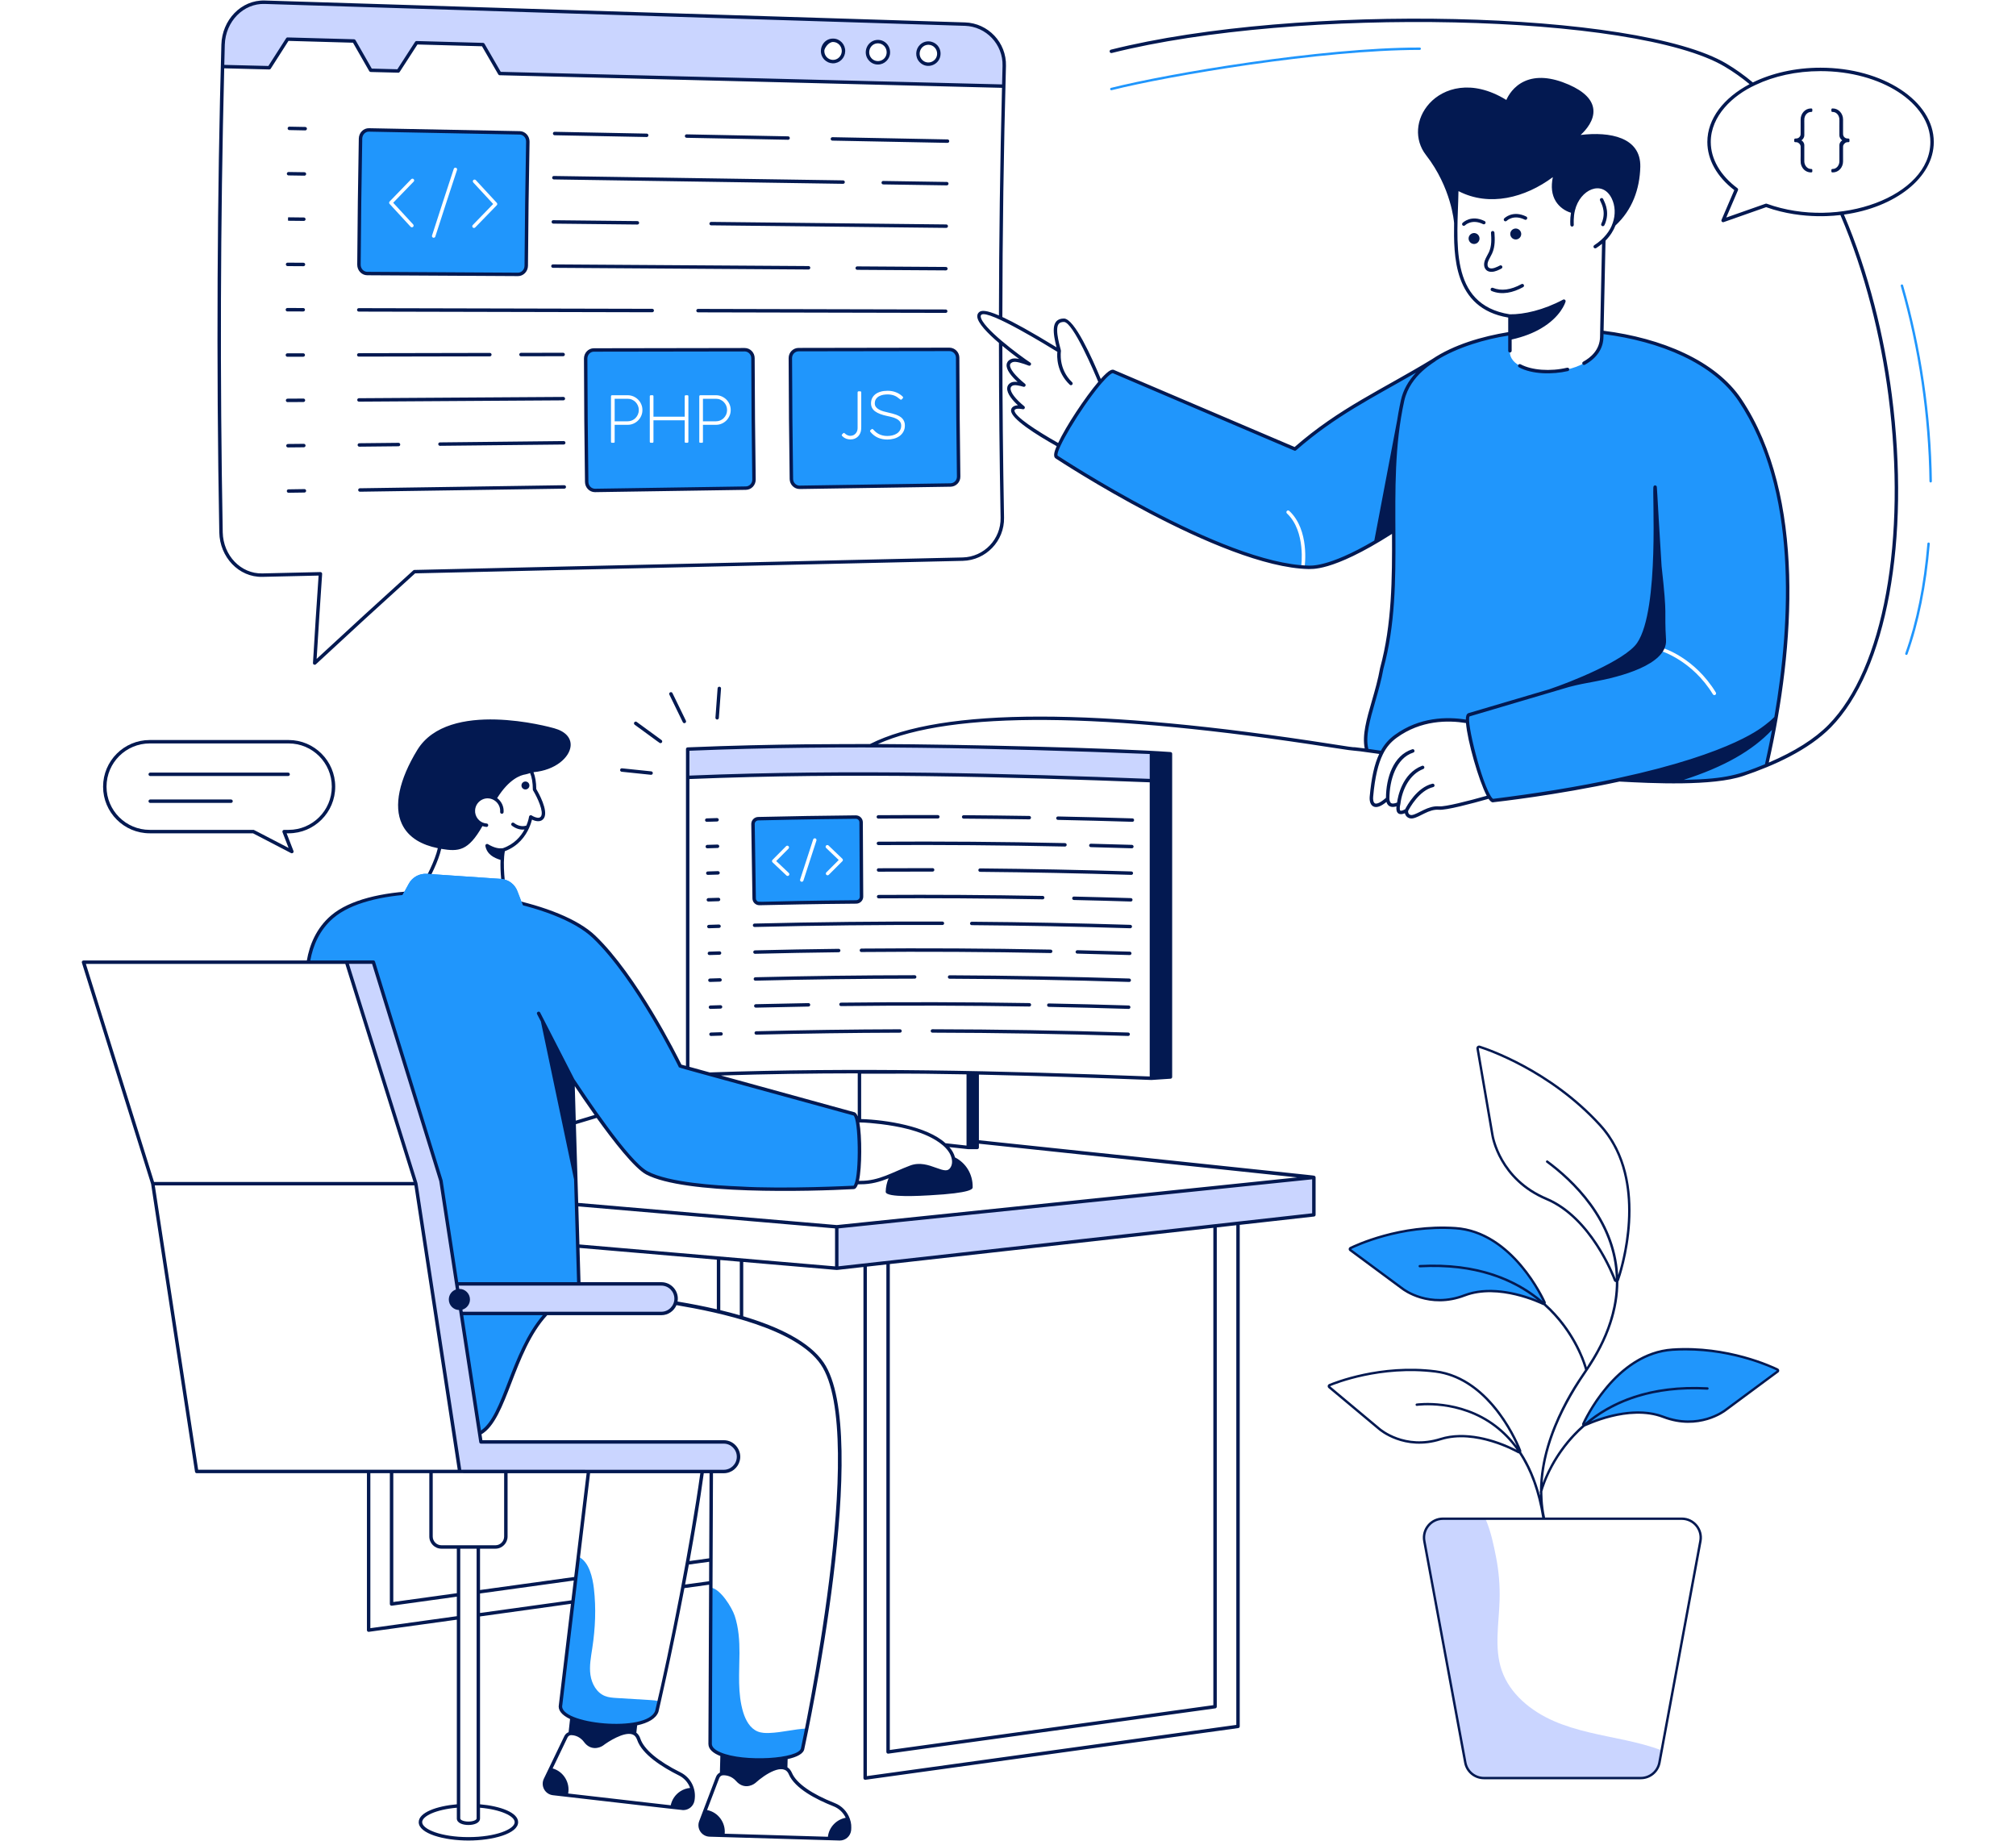 <svg xmlns="http://www.w3.org/2000/svg" xmlns:xlink="http://www.w3.org/1999/xlink" width="460" zoomAndPan="magnify" viewBox="0 0 345 315" height="420" preserveAspectRatio="xMidYMid meet" version="1.0"><defs><clipPath id="586f4befbf"><path d="M 13.809 0 L 331 0 L 331 315 L 13.809 315 Z M 13.809 0 " clip-rule="nonzero"/></clipPath></defs><rect x="-34.5" width="414" fill="#ffffff" y="-31.5" height="378" fill-opacity="1"/><rect x="-34.5" width="414" fill="#ffffff" y="-31.5" height="378" fill-opacity="1"/><path fill="#ffffff" d="M 171.859 11.273 C 171.16 37.043 171.051 62.828 171.531 88.602 C 171.602 92.43 168.582 95.598 164.754 95.688 C 133.477 96.402 102.203 97.117 70.926 97.828 C 65.211 102.996 59.52 108.207 53.852 113.473 C 54.156 108.375 54.484 103.285 54.836 98.195 C 51.52 98.273 48.203 98.348 44.891 98.422 C 41.074 98.512 37.902 95.242 37.824 91.102 C 37.305 63.285 37.422 35.457 38.176 7.645 C 38.289 3.52 41.488 0.262 45.305 0.383 C 85.25 1.633 125.195 2.879 165.141 4.129 C 168.969 4.25 171.961 7.461 171.859 11.273 Z M 171.859 11.273 " fill-opacity="1" fill-rule="nonzero"/><path fill="#cad5ff" d="M 171.855 11.273 C 171.824 12.434 171.797 13.59 171.766 14.746 C 143.02 14.023 114.27 13.301 85.52 12.582 C 84.562 10.934 83.609 9.281 82.66 7.629 C 78.867 7.523 75.074 7.418 71.285 7.312 C 70.238 8.922 69.199 10.531 68.16 12.145 C 66.59 12.105 65.02 12.066 63.449 12.027 C 62.492 10.359 61.535 8.688 60.582 7.016 C 56.793 6.91 53 6.805 49.207 6.699 C 48.164 8.328 47.125 9.957 46.086 11.59 C 43.418 11.523 40.746 11.457 38.078 11.391 C 38.109 10.141 38.141 8.895 38.176 7.645 C 38.285 3.523 41.492 0.262 45.305 0.383 C 85.25 1.629 125.195 2.879 165.141 4.129 C 168.969 4.25 171.961 7.461 171.855 11.273 Z M 171.855 11.273 " fill-opacity="1" fill-rule="nonzero"/><path fill="#ffffff" d="M 144.348 8.773 C 144.316 9.777 143.496 10.57 142.508 10.543 C 141.52 10.516 140.742 9.68 140.77 8.672 C 140.797 7.656 141.625 6.863 142.609 6.895 C 143.598 6.922 144.375 7.762 144.348 8.773 Z M 144.348 8.773 " fill-opacity="1" fill-rule="nonzero"/><path fill="#ffffff" d="M 152.031 8.988 C 152 9.988 151.18 10.777 150.191 10.75 C 149.203 10.723 148.426 9.891 148.453 8.887 C 148.48 7.879 149.309 7.09 150.293 7.117 C 151.281 7.148 152.059 7.98 152.031 8.988 Z M 152.031 8.988 " fill-opacity="1" fill-rule="nonzero"/><path fill="#ffffff" d="M 160.664 9.23 C 160.637 10.227 159.816 11.012 158.828 10.984 C 157.84 10.961 157.062 10.129 157.09 9.133 C 157.117 8.125 157.941 7.34 158.93 7.371 C 159.918 7.398 160.695 8.23 160.664 9.23 Z M 160.664 9.23 " fill-opacity="1" fill-rule="nonzero"/><path fill="#2096fc" d="M 61.699 23.715 C 61.566 30.906 61.477 38.098 61.43 45.289 C 61.426 46.125 62.055 46.801 62.836 46.809 C 71.434 46.855 80.035 46.906 88.633 46.953 C 89.418 46.961 90.055 46.297 90.059 45.477 C 90.105 38.398 90.195 31.324 90.324 24.246 C 90.34 23.426 89.719 22.75 88.938 22.734 C 80.34 22.566 71.742 22.402 63.145 22.234 C 62.363 22.219 61.715 22.883 61.699 23.715 Z M 61.699 23.715 " fill-opacity="1" fill-rule="nonzero"/><path fill="#ffffff" d="M 70.488 38.902 C 70.41 38.902 70.332 38.871 70.273 38.809 C 69.07 37.504 67.867 36.199 66.668 34.891 C 66.562 34.777 66.566 34.602 66.672 34.488 C 67.906 33.211 69.141 31.938 70.375 30.664 C 70.488 30.547 70.676 30.547 70.789 30.66 C 70.906 30.773 70.91 30.957 70.797 31.074 C 69.625 32.281 68.457 33.488 67.289 34.699 C 68.426 35.938 69.566 37.176 70.707 38.41 C 70.816 38.527 70.809 38.715 70.688 38.824 C 70.633 38.875 70.562 38.902 70.488 38.902 Z M 70.488 38.902 " fill-opacity="1" fill-rule="nonzero"/><path fill="#ffffff" d="M 81.113 39.012 C 81.039 39.012 80.965 38.984 80.906 38.93 C 80.789 38.816 80.789 38.629 80.902 38.512 C 82.066 37.309 83.23 36.109 84.398 34.91 C 83.262 33.684 82.129 32.457 80.992 31.227 C 80.883 31.105 80.891 30.918 81.008 30.809 C 81.129 30.699 81.316 30.707 81.426 30.824 C 82.621 32.125 83.82 33.422 85.02 34.715 C 85.129 34.832 85.125 35.008 85.016 35.121 C 83.785 36.387 82.555 37.652 81.324 38.922 C 81.266 38.984 81.188 39.012 81.113 39.012 Z M 81.113 39.012 " fill-opacity="1" fill-rule="nonzero"/><path fill="#ffffff" d="M 74.215 40.688 C 74.184 40.688 74.156 40.684 74.125 40.676 C 73.969 40.625 73.887 40.461 73.934 40.305 C 75.156 36.512 76.406 32.672 77.652 28.895 C 77.703 28.742 77.867 28.656 78.023 28.707 C 78.176 28.758 78.262 28.926 78.211 29.078 C 76.965 32.855 75.715 36.691 74.496 40.484 C 74.457 40.609 74.34 40.688 74.215 40.688 Z M 74.215 40.688 " fill-opacity="1" fill-rule="nonzero"/><path fill="#2096fc" d="M 135.254 61.281 C 135.27 68.18 135.328 75.074 135.43 81.969 C 135.441 82.77 136.082 83.406 136.867 83.395 C 145.465 83.266 154.062 83.133 162.66 83 C 163.441 82.988 164.066 82.344 164.055 81.555 C 163.957 74.773 163.902 67.992 163.883 61.211 C 163.883 60.426 163.246 59.789 162.465 59.789 C 153.867 59.805 145.266 59.82 136.668 59.832 C 135.883 59.832 135.25 60.48 135.254 61.281 Z M 135.254 61.281 " fill-opacity="1" fill-rule="nonzero"/><path fill="#2096fc" d="M 100.227 61.367 C 100.242 68.402 100.301 75.441 100.402 82.477 C 100.418 83.293 101.059 83.945 101.84 83.93 C 110.441 83.801 119.039 83.668 127.637 83.535 C 128.418 83.523 129.043 82.863 129.031 82.062 C 128.93 75.141 128.871 68.219 128.855 61.297 C 128.855 60.496 128.219 59.848 127.438 59.848 C 118.836 59.859 110.238 59.875 101.637 59.891 C 100.855 59.891 100.223 60.551 100.227 61.367 Z M 100.227 61.367 " fill-opacity="1" fill-rule="nonzero"/><path fill="#2096fc" d="M 190.188 15.441 C 190.094 15.441 190.012 15.379 189.984 15.285 C 189.957 15.176 190.023 15.062 190.137 15.035 C 199.988 12.559 226.062 8.133 242.953 8.133 C 243.07 8.133 243.16 8.223 243.16 8.34 C 243.16 8.453 243.07 8.543 242.953 8.543 C 226.098 8.543 200.07 12.961 190.234 15.434 C 190.219 15.438 190.203 15.441 190.188 15.441 Z M 190.188 15.441 " fill-opacity="1" fill-rule="nonzero"/><path fill="#2096fc" d="M 326.242 112.082 C 326.219 112.082 326.195 112.078 326.172 112.07 C 326.066 112.031 326.012 111.914 326.051 111.805 C 327.969 106.445 329.242 100.125 329.836 93.027 C 329.844 92.914 329.938 92.832 330.059 92.84 C 330.172 92.848 330.254 92.949 330.246 93.062 C 329.652 100.195 328.371 106.551 326.438 111.945 C 326.406 112.027 326.328 112.082 326.242 112.082 Z M 326.242 112.082 " fill-opacity="1" fill-rule="nonzero"/><path fill="#2096fc" d="M 330.398 82.57 C 330.285 82.57 330.195 82.477 330.191 82.363 C 330.047 71.121 328.348 59.562 325.281 48.938 C 325.25 48.828 325.312 48.715 325.422 48.684 C 325.535 48.652 325.645 48.715 325.676 48.824 C 328.754 59.484 330.457 71.078 330.605 82.359 C 330.605 82.473 330.516 82.566 330.402 82.57 C 330.402 82.57 330.398 82.57 330.398 82.57 Z M 330.398 82.57 " fill-opacity="1" fill-rule="nonzero"/><path fill="#ffffff" d="M 122.969 189.383 L 122.969 266.742 L 123.172 266.719 L 67.012 274.496 L 67.012 187.234 L 63.09 187.234 L 63.09 278.969 L 126.895 270.125 L 126.895 189.383 Z M 122.969 189.383 " fill-opacity="1" fill-rule="nonzero"/><path fill="#ffffff" d="M 211.863 205.945 L 211.863 295.441 L 148.051 304.285 L 148.051 212.551 L 151.98 212.551 L 151.98 299.812 L 207.938 292.062 L 207.938 205.945 Z M 211.863 205.945 " fill-opacity="1" fill-rule="nonzero"/><path fill="#ffffff" d="M 62.355 203.023 L 143.23 209.949 L 224.844 201.492 L 108.223 189.156 Z M 62.355 203.023 " fill-opacity="1" fill-rule="nonzero"/><path fill="#cad5ff" d="M 143.195 209.949 L 143.195 217.039 L 224.844 207.895 L 224.844 201.492 Z M 143.195 209.949 " fill-opacity="1" fill-rule="nonzero"/><path fill="#ffffff" d="M 143.195 209.949 L 143.195 217.039 L 73.562 211.07 L 73.562 203.98 Z M 143.195 209.949 " fill-opacity="1" fill-rule="nonzero"/><path fill="#ffffff" d="M 147.078 183.445 L 147.078 194.309 L 165.695 196.367 L 165.695 183.445 Z M 147.078 183.445 " fill-opacity="1" fill-rule="nonzero"/><path fill="#cad5ff" d="M 197.051 128.75 L 197.051 184.527 C 170.102 183.473 143.625 182.879 117.688 183.969 L 117.688 128.195 C 143.625 127.105 170.102 127.699 197.051 128.75 Z M 197.051 128.75 " fill-opacity="1" fill-rule="nonzero"/><path fill="#ffffff" d="M 197.051 133.598 L 197.051 184.527 C 170.102 183.473 143.625 182.879 117.688 183.969 L 117.688 133.035 C 143.625 131.949 170.102 132.543 197.051 133.598 Z M 197.051 133.598 " fill-opacity="1" fill-rule="nonzero"/><path fill="#2096fc" d="M 128.863 141.012 C 128.93 145.246 128.992 149.492 129.059 153.75 C 129.066 154.242 129.48 154.633 129.98 154.621 C 135.496 154.492 141.012 154.398 146.527 154.348 C 147.031 154.344 147.434 153.938 147.434 153.445 C 147.41 149.188 147.387 144.941 147.363 140.707 C 147.359 140.215 146.949 139.82 146.445 139.828 C 140.883 139.879 135.324 139.969 129.766 140.102 C 129.258 140.113 128.855 140.52 128.863 141.012 Z M 128.863 141.012 " fill-opacity="1" fill-rule="nonzero"/><path fill="#ffffff" d="M 134.789 149.906 C 134.715 149.906 134.641 149.879 134.586 149.824 C 133.793 149.074 133 148.324 132.207 147.574 C 132.148 147.52 132.117 147.445 132.117 147.367 C 132.113 147.285 132.145 147.211 132.199 147.152 C 132.973 146.371 133.746 145.59 134.523 144.812 C 134.637 144.695 134.824 144.695 134.938 144.809 C 135.055 144.926 135.055 145.109 134.941 145.227 C 134.234 145.934 133.531 146.645 132.832 147.352 C 133.551 148.035 134.27 148.715 134.992 149.398 C 135.109 149.508 135.113 149.695 135 149.812 C 134.945 149.875 134.867 149.906 134.789 149.906 Z M 134.789 149.906 " fill-opacity="1" fill-rule="nonzero"/><path fill="#ffffff" d="M 141.621 149.793 C 141.547 149.793 141.469 149.762 141.414 149.707 C 141.297 149.59 141.297 149.406 141.414 149.289 C 142.117 148.582 142.824 147.879 143.531 147.172 C 142.812 146.488 142.098 145.801 141.379 145.117 C 141.262 145.008 141.258 144.82 141.367 144.703 C 141.48 144.586 141.668 144.582 141.785 144.691 C 142.574 145.445 143.367 146.199 144.152 146.957 C 144.211 147.012 144.242 147.086 144.246 147.168 C 144.246 147.246 144.215 147.324 144.16 147.379 C 143.379 148.152 142.605 148.93 141.828 149.707 C 141.77 149.762 141.695 149.793 141.621 149.793 Z M 141.621 149.793 " fill-opacity="1" fill-rule="nonzero"/><path fill="#ffffff" d="M 137.207 150.902 C 137.176 150.902 137.148 150.898 137.117 150.887 C 136.961 150.836 136.879 150.672 136.926 150.516 C 137.668 148.227 138.41 145.941 139.156 143.66 C 139.207 143.508 139.371 143.422 139.527 143.473 C 139.684 143.523 139.766 143.691 139.715 143.844 C 138.969 146.125 138.227 148.41 137.488 150.699 C 137.445 150.82 137.332 150.902 137.207 150.902 Z M 137.207 150.902 " fill-opacity="1" fill-rule="nonzero"/><path fill="#ffffff" d="M 150.793 192.082 C 141.445 190.945 142.941 193.449 141.332 194.059 C 141.152 194.125 140.98 194.191 140.809 194.262 L 141.832 203.023 C 143.754 202.668 145.855 202.355 147.27 202.375 C 150.504 202.406 152.703 200.922 155.844 199.742 C 158.988 198.555 161.723 201.898 162.918 199.945 C 164.121 198 162.156 193.469 150.793 192.082 Z M 150.793 192.082 " fill-opacity="1" fill-rule="nonzero"/><path fill="#ffffff" d="M 118.492 306.242 C 118.633 306.746 118.672 307.277 118.605 307.816 C 118.594 307.918 118.574 308.016 118.559 308.117 C 118.391 308.98 117.594 309.559 116.723 309.465 L 115.023 309.27 L 96.871 307.18 L 94.652 306.926 C 93.504 306.793 92.836 305.57 93.336 304.535 L 94.152 302.836 L 96.852 297.219 C 97.031 296.848 97.414 296.613 97.828 296.645 C 98.473 296.691 99.449 296.949 100.188 297.945 C 101.406 299.59 103.012 298.496 103.012 298.496 C 103.012 298.496 108.266 294.484 109.305 297.629 C 110.125 300.105 113.703 302.273 116.316 303.57 C 117.418 304.113 118.195 305.105 118.492 306.242 Z M 118.492 306.242 " fill-opacity="1" fill-rule="nonzero"/><path fill="#ffffff" d="M 145.141 311.32 C 145.324 311.809 145.41 312.336 145.387 312.879 C 145.387 312.98 145.375 313.082 145.367 313.184 C 145.273 314.055 144.527 314.703 143.652 314.68 L 141.941 314.633 L 123.676 314.09 L 121.445 314.023 C 120.293 313.988 119.52 312.828 119.93 311.754 L 120.602 309.992 L 122.812 304.164 C 122.961 303.781 123.324 303.516 123.738 303.512 C 124.387 303.504 125.379 303.68 126.199 304.605 C 127.551 306.141 129.062 304.914 129.062 304.914 C 129.062 304.914 133.953 300.473 135.258 303.52 C 136.285 305.914 140.031 307.773 142.746 308.844 C 143.891 309.289 144.75 310.215 145.141 311.32 Z M 145.141 311.32 " fill-opacity="1" fill-rule="nonzero"/><path fill="#ffffff" d="M 71.949 311.828 C 71.949 313.406 75.633 314.684 80.16 314.684 C 84.691 314.684 88.375 313.406 88.375 311.828 C 88.375 310.25 84.691 308.977 80.16 308.977 C 75.633 308.977 71.949 310.25 71.949 311.828 Z M 71.949 311.828 " fill-opacity="1" fill-rule="nonzero"/><path fill="#ffffff" d="M 121.527 237.664 C 121.012 254 114.461 283.793 112.781 291.18 C 112.535 292.27 112.395 292.875 112.395 292.875 C 110.949 296.969 95.086 295.41 95.938 291.746 L 98.973 266.406 L 102.414 237.664 Z M 121.527 237.664 " fill-opacity="1" fill-rule="nonzero"/><path fill="#2096fc" d="M 112.781 291.18 C 112.535 292.27 112.395 292.875 112.395 292.875 C 110.949 296.969 95.086 295.41 95.938 291.746 L 98.973 266.406 C 100.844 267.207 101.434 270.113 101.633 271.84 C 102.027 275.227 101.875 278.652 101.363 282.023 C 101.133 283.543 100.828 285.086 101.039 286.613 C 101.254 288.141 102.105 289.688 103.539 290.246 C 104.16 290.492 104.844 290.539 105.512 290.582 L 111.312 290.934 C 111.809 290.965 112.316 291 112.781 291.18 Z M 112.781 291.18 " fill-opacity="1" fill-rule="nonzero"/><path fill="#ffffff" d="M 138.059 295.805 C 137.637 297.938 137.367 299.172 137.367 299.172 C 137.027 301.977 121.527 301.977 121.527 298.434 L 121.637 271.688 L 121.738 246.781 L 72.961 246.777 L 92.285 220.867 C 92.285 220.867 132.605 221.539 140.699 233.324 C 147.785 243.652 140.449 283.863 138.059 295.805 Z M 138.059 295.805 " fill-opacity="1" fill-rule="nonzero"/><path fill="#2096fc" d="M 138.059 295.805 C 137.637 297.938 137.367 299.172 137.367 299.172 C 137.027 301.977 121.527 301.977 121.527 298.434 L 121.637 271.688 C 123.281 271.879 125.262 275.105 125.727 276.508 C 126.41 278.559 126.555 280.766 126.547 282.914 C 126.531 286.309 126.199 289.781 127.184 293.027 C 127.598 294.379 128.344 295.766 129.652 296.309 C 130.285 296.566 130.992 296.598 131.68 296.566 C 133.82 296.488 135.922 295.895 138.059 295.805 Z M 138.059 295.805 " fill-opacity="1" fill-rule="nonzero"/><path fill="#2096fc" d="M 52.863 171.363 L 69.875 237.695 C 89.742 261.027 82.75 226.34 99.102 221.184 L 98.039 184.848 C 98.039 184.848 107.102 198.805 110.707 200.723 C 118.285 204.758 146.074 203.203 146.074 203.203 C 147.43 203.203 147.43 190.605 146.074 190.605 L 116.41 182.438 C 116.41 182.438 109.191 167.504 101.656 160.312 C 93.531 152.547 65.418 149.582 56.863 156.875 C 50.746 162.09 52.863 171.363 52.863 171.363 Z M 52.863 171.363 " fill-opacity="1" fill-rule="nonzero"/><path fill="#cad5ff" d="M 63.891 164.652 L 75.465 202.09 L 82.305 246.762 L 123.852 246.762 C 125.25 246.762 126.383 247.895 126.383 249.293 C 126.383 250.691 125.25 251.824 123.852 251.824 L 78.676 251.824 L 71.164 202.562 L 59.305 164.652 Z M 63.891 164.652 " fill-opacity="1" fill-rule="nonzero"/><path fill="#cad5ff" d="M 113.172 219.715 L 78.164 219.715 L 78.941 224.773 L 113.172 224.773 C 114.57 224.773 115.703 223.641 115.703 222.246 C 115.703 220.848 114.57 219.715 113.172 219.715 Z M 113.172 219.715 " fill-opacity="1" fill-rule="nonzero"/><path fill="#ffffff" d="M 14.293 164.656 L 26.152 202.57 L 33.66 251.812 L 78.68 251.812 L 71.172 202.57 L 59.312 164.656 Z M 14.293 164.656 " fill-opacity="1" fill-rule="nonzero"/><path fill="#ffffff" d="M 73.762 251.812 L 73.762 262.949 C 73.762 263.938 74.562 264.738 75.547 264.738 L 84.777 264.738 C 85.766 264.738 86.566 263.938 86.566 262.949 L 86.566 251.812 Z M 73.762 251.812 " fill-opacity="1" fill-rule="nonzero"/><path fill="#ffffff" d="M 78.465 264.738 L 78.465 311.191 C 78.465 312.297 81.855 312.297 81.855 311.191 L 81.852 264.738 Z M 78.465 264.738 " fill-opacity="1" fill-rule="nonzero"/><path fill="#ffffff" d="M 92.836 139.859 C 92.266 140.762 90.832 139.801 90.832 139.801 C 90.832 139.801 90.273 144.004 86.133 145.445 C 86.113 145.508 86.105 145.566 86.102 145.625 C 86.102 145.629 86.098 145.629 86.102 145.637 C 86.031 146.059 85.988 146.496 85.965 146.949 C 85.844 148.996 86.109 151.324 86.484 153.727 L 71.613 153.086 C 73.609 149.637 75.207 146.434 75.391 144.105 C 75.391 144.105 67.629 135.664 74.215 131.488 C 80.809 127.305 88.672 130.434 88.672 130.434 C 88.672 130.434 91.457 130.113 91.477 135.105 C 91.477 135.105 93.609 138.625 92.836 139.859 Z M 92.836 139.859 " fill-opacity="1" fill-rule="nonzero"/><path fill="#ffffff" d="M 85.887 138.969 C 85.988 137.621 84.977 136.441 83.633 136.34 C 82.285 136.238 81.113 137.25 81.008 138.594 C 80.906 139.941 81.914 141.117 83.258 141.219 " fill-opacity="1" fill-rule="nonzero"/><path fill="#ffffff" d="M 98.039 184.848 L 92.176 173.418 " fill-opacity="1" fill-rule="nonzero"/><path fill="#ffffff" d="M 185.02 78.254 L 188.82 66.754 C 188.82 66.754 184.164 54.777 182.062 54.797 C 180.129 54.824 180.43 56.859 181.266 60.059 C 176.137 56.895 168.949 52.715 167.773 53.621 C 166.105 54.906 173.734 60.707 176.152 62.297 C 174.82 61.797 173.73 61.457 173.137 61.723 C 171.637 62.391 173.234 64.293 175.223 65.906 C 174.293 65.637 173.535 65.516 173.098 65.762 C 171.949 66.418 173.137 68.152 175.086 69.742 C 174.48 69.621 173.98 69.605 173.652 69.773 C 170.977 71.145 185.02 78.254 185.02 78.254 Z M 185.02 78.254 " fill-opacity="1" fill-rule="nonzero"/><path fill="#ffffff" d="M 181.266 60.059 C 181.266 60.059 180.723 63.199 183.27 65.629 " fill-opacity="1" fill-rule="nonzero"/><path fill="#2096fc" d="M 245.582 61.5 C 236.902 66.828 229.457 69.953 221.605 76.844 L 190.574 63.598 C 189.234 62.703 179.473 77.309 180.812 78.203 C 180.812 78.203 208.836 96.762 223.961 97.086 C 233.172 97.285 255 78.355 255 78.355 " fill-opacity="1" fill-rule="nonzero"/><path fill="#2096fc" d="M 222.965 97.039 C 222.965 97.039 223.875 90.863 220.438 87.648 " fill-opacity="1" fill-rule="nonzero"/><path fill="#ffffff" d="M 222.965 97.332 C 222.949 97.332 222.938 97.332 222.922 97.328 C 222.762 97.305 222.648 97.156 222.672 96.996 C 222.684 96.934 223.52 90.934 220.234 87.863 C 220.117 87.75 220.109 87.566 220.223 87.445 C 220.332 87.328 220.52 87.32 220.637 87.434 C 224.145 90.719 223.293 96.824 223.254 97.082 C 223.234 97.227 223.109 97.332 222.965 97.332 Z M 222.965 97.332 " fill-opacity="1" fill-rule="nonzero"/><path fill="#2096fc" d="M 303.73 123.934 L 303.727 123.938 C 303.258 126.559 302.758 128.93 302.289 130.996 C 301.008 131.531 299.656 132.031 298.242 132.512 C 295.555 133.422 291.262 133.777 286.129 133.766 C 281.695 133.754 276.625 133.469 271.41 133.035 C 256.273 131.777 239.867 129.242 233.934 128.43 C 232.93 124.895 235.48 119.922 236.465 114.367 C 240.527 99.441 236.664 83.617 240.023 68.551 C 243.387 53.473 286.309 51.324 297.773 68.477 C 308.371 84.324 306.535 108.34 303.73 123.934 Z M 303.73 123.934 " fill-opacity="1" fill-rule="nonzero"/><path fill="#ffffff" d="M 254.465 124.395 C 254.465 124.395 246.039 120.785 238.855 126.004 C 236.57 127.668 235.238 130.344 234.691 136.344 C 234.598 137.395 235.031 138.883 237.477 136.668 C 237.523 137.789 238.152 138.078 239.355 137.543 C 239.023 138.992 239.449 139.41 240.684 138.711 C 240.609 139.406 241.094 139.863 241.707 139.762 C 242.891 139.562 244.422 138.129 246.266 138.285 C 248.109 138.441 257.285 135.652 257.285 135.652 Z M 254.465 124.395 " fill-opacity="1" fill-rule="nonzero"/><path fill="#ffffff" d="M 237.477 136.668 C 237.477 136.668 237.328 129.91 241.773 128.504 " fill-opacity="1" fill-rule="nonzero"/><path fill="#ffffff" d="M 239.355 137.543 C 239.355 137.543 239.793 132.734 243.461 131.328 " fill-opacity="1" fill-rule="nonzero"/><path fill="#ffffff" d="M 240.684 138.711 C 240.684 138.711 242.43 135.059 245.203 134.406 " fill-opacity="1" fill-rule="nonzero"/><path fill="#2096fc" d="M 303.926 122.832 C 294.391 132.746 255.559 136.992 255.559 136.992 C 254.207 137.375 250.059 122.695 251.406 122.312 L 282.223 113.203 C 283.84 112.723 284.914 111.191 284.812 109.508 L 283.242 83.359 " fill-opacity="1" fill-rule="nonzero"/><path fill="#2096fc" d="M 284.336 111.125 C 284.336 111.125 289.75 112.703 293.379 118.664 " fill-opacity="1" fill-rule="nonzero"/><path fill="#ffffff" d="M 293.379 118.957 C 293.281 118.957 293.184 118.906 293.129 118.816 C 289.605 113.031 284.309 111.422 284.254 111.406 C 284.098 111.359 284.008 111.199 284.055 111.043 C 284.102 110.887 284.262 110.797 284.418 110.844 C 284.645 110.906 289.984 112.52 293.633 118.508 C 293.715 118.648 293.672 118.828 293.531 118.914 C 293.484 118.941 293.434 118.957 293.379 118.957 Z M 293.379 118.957 " fill-opacity="1" fill-rule="nonzero"/><path fill="#ffffff" d="M 274.113 57.648 L 274.461 41.219 C 274.527 40.785 274.543 40.539 274.543 40.539 C 271.152 25.965 248.684 14.992 249.137 36.289 C 249.242 41.293 247.789 52.418 258.324 54.082 C 258.332 54.082 258.344 54.082 258.355 54.082 C 258.371 54.086 258.383 54.086 258.398 54.09 L 258.398 60.027 C 257.961 65.172 274.008 65.078 274.113 57.648 Z M 274.113 57.648 " fill-opacity="1" fill-rule="nonzero"/><path fill="#ffffff" d="M 269.031 38.477 C 269.031 38.477 268.508 33.484 272.445 32.09 C 276.414 30.684 279.129 38.305 272.988 42.211 " fill-opacity="1" fill-rule="nonzero"/><path fill="#ffffff" d="M 255.453 39.824 C 255.523 40.953 255.586 42.133 255.074 43.262 C 254.852 43.758 254.52 44.23 254.355 44.738 C 254.191 45.246 254.242 45.832 254.676 46.09 C 255.141 46.371 255.844 46.18 256.414 45.902 C 256.547 45.836 256.676 45.77 256.809 45.699 " fill-opacity="1" fill-rule="nonzero"/><path fill="#ffffff" d="M 250.5 38.355 C 250.5 38.355 251.789 37.039 253.93 38.094 " fill-opacity="1" fill-rule="nonzero"/><path fill="#ffffff" d="M 257.629 37.582 C 257.629 37.582 258.918 36.266 261.062 37.32 " fill-opacity="1" fill-rule="nonzero"/><path fill="#ffffff" d="M 274.09 34.184 L 274.34 34.734 C 274.871 35.906 274.855 37.258 274.297 38.418 " fill-opacity="1" fill-rule="nonzero"/><path fill="#ffffff" d="M 255.383 49.535 C 256.891 50.145 258.602 49.926 260.512 48.883 " fill-opacity="1" fill-rule="nonzero"/><path fill="#ffffff" d="M 276.859 219.051 C 276.824 219.16 276.723 219.227 276.609 219.227 C 276.496 219.223 276.395 219.152 276.355 219.047 C 276.316 218.941 272.527 208.488 264.652 205.172 C 256.625 201.797 255.441 194.473 255.402 194.227 L 252.863 179.449 C 252.848 179.359 252.879 179.262 252.949 179.203 C 253.02 179.141 253.117 179.117 253.207 179.145 C 253.32 179.184 264.844 182.711 273.816 192.531 C 282.855 202.414 276.922 218.883 276.859 219.051 Z M 276.859 219.051 " fill-opacity="1" fill-rule="nonzero"/><path fill="#2096fc" d="M 264.316 222.855 C 264.352 222.93 264.332 223.02 264.273 223.078 C 264.207 223.133 264.117 223.148 264.043 223.109 C 263.969 223.074 256.562 219.41 250.629 221.68 C 244.586 223.992 240.188 220.668 240.039 220.555 L 231.086 213.926 C 231.031 213.883 231 213.816 231.008 213.75 C 231.012 213.676 231.051 213.617 231.113 213.582 C 231.195 213.547 239.195 209.516 249.059 210.18 C 258.988 210.836 264.262 222.734 264.316 222.855 Z M 264.316 222.855 " fill-opacity="1" fill-rule="nonzero"/><path fill="#ffffff" d="M 260.133 248.254 C 260.16 248.332 260.137 248.422 260.074 248.477 C 260.008 248.527 259.914 248.535 259.844 248.496 C 259.773 248.453 252.594 244.359 246.539 246.273 C 240.367 248.227 236.176 244.652 236.035 244.531 L 227.488 237.383 C 227.434 237.34 227.406 237.27 227.418 237.203 C 227.426 237.133 227.469 237.074 227.535 237.043 C 227.617 237.012 235.84 233.461 245.648 234.703 C 255.52 235.945 260.086 248.133 260.133 248.254 Z M 260.133 248.254 " fill-opacity="1" fill-rule="nonzero"/><path fill="#2096fc" d="M 270.965 243.645 C 270.93 243.723 270.949 243.812 271.012 243.871 C 271.074 243.926 271.164 243.941 271.238 243.902 C 271.312 243.867 278.719 240.199 284.652 242.469 C 290.699 244.781 295.094 241.461 295.242 241.348 L 304.195 234.715 C 304.25 234.676 304.281 234.605 304.273 234.539 C 304.27 234.469 304.23 234.406 304.168 234.375 C 304.086 234.336 296.086 230.309 286.223 230.969 C 276.293 231.629 271.02 243.523 270.965 243.645 Z M 270.965 243.645 " fill-opacity="1" fill-rule="nonzero"/><path fill="#ffffff" d="M 290.996 263.734 L 284.367 299.535 L 283.98 301.629 C 283.695 303.172 282.355 304.285 280.793 304.285 L 253.949 304.285 C 252.383 304.285 251.043 303.172 250.762 301.629 L 243.746 263.734 C 243.371 261.742 244.902 259.902 246.934 259.902 L 287.809 259.902 C 289.836 259.902 291.363 261.742 290.996 263.734 Z M 290.996 263.734 " fill-opacity="1" fill-rule="nonzero"/><path fill="#cad5ff" d="M 284.367 299.535 L 283.98 301.629 C 283.695 303.172 282.355 304.285 280.793 304.285 L 253.949 304.285 C 252.383 304.285 251.043 303.172 250.762 301.629 L 243.746 263.734 C 243.371 261.742 244.902 259.902 246.934 259.902 L 254.203 259.902 C 255.133 262.012 255.629 264.473 256.016 266.445 C 256.496 268.891 256.703 271.383 256.625 273.871 C 256.512 277.883 255.684 282.027 256.984 285.832 C 258.363 289.867 261.977 292.809 265.883 294.516 C 269.797 296.23 274.059 296.906 278.227 297.816 C 280.293 298.266 282.379 298.797 284.367 299.535 Z M 284.367 299.535 " fill-opacity="1" fill-rule="nonzero"/><path fill="#ffffff" d="M 297.148 32.441 L 294.879 37.73 L 302.242 35.141 C 304.992 36.137 308.168 36.707 311.551 36.707 C 322.102 36.707 330.637 31.152 330.637 24.293 C 330.637 17.434 322.102 11.883 311.551 11.883 C 301.008 11.883 292.473 17.434 292.473 24.293 C 292.473 27.406 294.234 30.262 297.148 32.441 Z M 297.148 32.441 " fill-opacity="1" fill-rule="nonzero"/><path fill="#031951" d="M 142.5 10.836 L 142.555 10.836 C 143.68 10.836 144.605 9.926 144.641 8.777 C 144.672 7.613 143.766 6.629 142.617 6.602 C 140.746 6.539 139.785 8.84 141.055 10.191 C 141.438 10.59 141.949 10.82 142.5 10.836 Z M 142.559 7.184 C 143.355 7.184 144.055 7.855 144.055 8.719 L 144.055 8.766 C 144.031 9.609 143.332 10.277 142.52 10.25 C 141.688 10.223 141.043 9.527 141.066 8.68 C 141.078 8.262 141.766 7.184 142.559 7.184 Z M 142.559 7.184 " fill-opacity="1" fill-rule="nonzero"/><path fill="#031951" d="M 150.184 11.043 L 150.242 11.043 C 150.801 11.043 151.312 10.82 151.688 10.449 C 153.016 9.145 152.129 6.879 150.301 6.824 C 148.438 6.785 147.461 9.039 148.727 10.383 C 149.105 10.797 149.625 11.031 150.184 11.043 Z M 150.242 7.414 L 150.285 7.414 C 151.094 7.438 151.734 8.117 151.734 8.938 L 151.734 8.977 C 151.695 10.391 150.035 10.922 149.152 9.984 C 148.262 9.016 148.93 7.414 150.242 7.414 Z M 150.242 7.414 " fill-opacity="1" fill-rule="nonzero"/><path fill="#031951" d="M 160.961 9.242 C 161.016 7.363 158.797 6.375 157.449 7.648 C 156.641 8.422 156.543 9.75 157.371 10.633 C 158.652 11.973 160.902 11.09 160.961 9.242 Z M 158.879 7.664 L 158.918 7.664 C 159.742 7.688 160.395 8.391 160.371 9.227 C 160.332 10.555 158.723 11.191 157.797 10.227 C 156.895 9.27 157.559 7.664 158.879 7.664 Z M 158.879 7.664 " fill-opacity="1" fill-rule="nonzero"/><path fill="#031951" d="M 52.238 21.727 L 49.52 21.676 C 49.52 21.676 49.516 21.676 49.516 21.676 C 49.355 21.676 49.223 21.805 49.223 21.965 C 49.219 22.125 49.348 22.262 49.512 22.262 L 52.227 22.316 C 52.227 22.316 52.23 22.316 52.23 22.316 C 52.391 22.316 52.523 22.188 52.527 22.027 C 52.527 21.867 52.398 21.73 52.238 21.727 Z M 52.238 21.727 " fill-opacity="1" fill-rule="nonzero"/><path fill="#031951" d="M 142.445 24.066 L 162.148 24.449 C 162.148 24.449 162.152 24.449 162.152 24.449 C 162.312 24.449 162.445 24.32 162.445 24.16 C 162.449 23.996 162.32 23.863 162.16 23.859 L 142.457 23.477 C 142.453 23.477 142.453 23.477 142.449 23.477 C 142.289 23.477 142.16 23.605 142.156 23.766 C 142.152 23.93 142.281 24.062 142.445 24.066 Z M 142.445 24.066 " fill-opacity="1" fill-rule="nonzero"/><path fill="#031951" d="M 117.492 23.582 L 134.859 23.918 C 134.863 23.918 134.863 23.918 134.867 23.918 C 135.027 23.918 135.156 23.793 135.16 23.633 C 135.164 23.469 135.035 23.336 134.871 23.332 L 117.504 22.992 C 117.32 22.984 117.207 23.121 117.203 23.281 C 117.203 23.445 117.332 23.578 117.492 23.582 Z M 117.492 23.582 " fill-opacity="1" fill-rule="nonzero"/><path fill="#031951" d="M 94.91 23.145 L 110.664 23.449 C 110.668 23.449 110.668 23.449 110.672 23.449 C 110.832 23.449 110.961 23.324 110.965 23.16 C 110.969 23 110.84 22.863 110.676 22.863 L 94.922 22.555 C 94.738 22.555 94.625 22.684 94.621 22.844 C 94.621 23.008 94.75 23.141 94.91 23.145 Z M 94.91 23.145 " fill-opacity="1" fill-rule="nonzero"/><path fill="#031951" d="M 52.102 29.473 L 49.387 29.434 C 49.383 29.434 49.383 29.434 49.383 29.434 C 49.223 29.434 49.09 29.562 49.086 29.723 C 49.086 29.887 49.215 30.02 49.379 30.02 L 52.094 30.062 C 52.094 30.062 52.098 30.062 52.098 30.062 C 52.258 30.062 52.391 29.934 52.391 29.773 C 52.395 29.609 52.266 29.477 52.102 29.473 Z M 52.102 29.473 " fill-opacity="1" fill-rule="nonzero"/><path fill="#031951" d="M 162.32 31.434 C 162.324 31.27 162.195 31.137 162.031 31.137 L 151.152 30.969 C 150.984 30.949 150.855 31.098 150.855 31.262 C 150.852 31.422 150.98 31.555 151.145 31.559 L 162.023 31.723 C 162.023 31.723 162.027 31.723 162.027 31.723 C 162.188 31.723 162.32 31.594 162.32 31.434 Z M 162.32 31.434 " fill-opacity="1" fill-rule="nonzero"/><path fill="#031951" d="M 94.781 30.707 L 144.277 31.457 C 144.277 31.457 144.281 31.457 144.281 31.457 C 144.441 31.457 144.574 31.328 144.574 31.164 C 144.578 31.004 144.449 30.871 144.285 30.867 L 94.789 30.117 C 94.613 30.105 94.496 30.246 94.492 30.41 C 94.488 30.57 94.621 30.703 94.781 30.707 Z M 94.781 30.707 " fill-opacity="1" fill-rule="nonzero"/><path fill="#031951" d="M 52 37.805 C 52.156 37.805 52.293 37.676 52.293 37.52 C 52.293 37.352 52.164 37.223 52.004 37.219 L 49.309 37.188 L 49.281 37.484 L 49.305 37.777 L 51.992 37.805 C 52 37.805 52 37.805 52 37.805 Z M 52 37.805 " fill-opacity="1" fill-rule="nonzero"/><path fill="#031951" d="M 161.938 38.41 L 121.699 37.973 C 121.535 37.988 121.406 38.102 121.402 38.266 C 121.402 38.43 121.531 38.562 121.695 38.562 L 161.93 39 C 161.93 39 161.934 39 161.934 39 C 162.094 39 162.227 38.867 162.227 38.707 C 162.23 38.543 162.098 38.41 161.938 38.41 Z M 161.938 38.41 " fill-opacity="1" fill-rule="nonzero"/><path fill="#031951" d="M 94.684 38.27 L 109.074 38.426 C 109.078 38.426 109.078 38.426 109.078 38.426 C 109.238 38.426 109.371 38.297 109.375 38.137 C 109.375 37.973 109.246 37.84 109.082 37.836 L 94.691 37.684 C 94.52 37.664 94.395 37.812 94.395 37.973 C 94.395 38.137 94.523 38.27 94.684 38.27 Z M 94.684 38.27 " fill-opacity="1" fill-rule="nonzero"/><path fill="#031951" d="M 49.211 45.539 L 51.93 45.555 C 52.094 45.555 52.223 45.426 52.227 45.262 C 52.227 45.102 52.094 44.969 51.934 44.965 L 49.215 44.949 C 49.051 44.949 48.922 45.078 48.918 45.242 C 48.918 45.402 49.051 45.535 49.211 45.539 Z M 49.211 45.539 " fill-opacity="1" fill-rule="nonzero"/><path fill="#031951" d="M 161.871 45.684 L 146.699 45.586 C 146.535 45.586 146.406 45.715 146.402 45.879 C 146.402 46.039 146.535 46.172 146.695 46.176 L 161.867 46.273 C 161.867 46.273 161.871 46.273 161.871 46.273 C 162.031 46.273 162.164 46.145 162.164 45.98 C 162.164 45.816 162.035 45.688 161.871 45.684 Z M 161.871 45.684 " fill-opacity="1" fill-rule="nonzero"/><path fill="#031951" d="M 94.621 45.832 L 138.371 46.121 C 138.531 46.121 138.664 45.988 138.664 45.828 C 138.668 45.664 138.535 45.531 138.375 45.531 L 94.625 45.246 C 94.625 45.246 94.625 45.246 94.621 45.246 C 94.461 45.246 94.328 45.375 94.328 45.539 C 94.328 45.699 94.457 45.832 94.621 45.832 Z M 94.621 45.832 " fill-opacity="1" fill-rule="nonzero"/><path fill="#031951" d="M 49.18 53.297 L 51.898 53.301 C 52.059 53.301 52.191 53.172 52.191 53.008 C 52.191 52.848 52.059 52.715 51.898 52.715 L 49.18 52.707 C 49.02 52.707 48.887 52.84 48.887 53 C 48.887 53.164 49.016 53.297 49.18 53.297 Z M 49.18 53.297 " fill-opacity="1" fill-rule="nonzero"/><path fill="#031951" d="M 161.84 52.961 L 119.453 52.863 C 119.293 52.863 119.16 52.996 119.16 53.16 C 119.16 53.32 119.289 53.453 119.453 53.453 L 161.742 53.547 L 161.836 53.547 C 161.836 53.547 161.84 53.547 161.84 53.547 C 162 53.547 162.133 53.418 162.133 53.254 C 162.133 53.094 162 52.961 161.84 52.961 Z M 161.84 52.961 " fill-opacity="1" fill-rule="nonzero"/><path fill="#031951" d="M 61.395 53.324 L 111.617 53.438 C 111.777 53.438 111.91 53.305 111.91 53.141 C 111.91 52.98 111.781 52.848 111.617 52.848 L 61.395 52.734 C 61.234 52.734 61.102 52.867 61.102 53.027 C 61.102 53.191 61.234 53.324 61.395 53.324 Z M 61.395 53.324 " fill-opacity="1" fill-rule="nonzero"/><path fill="#031951" d="M 49.18 61.055 L 51.898 61.047 C 52.059 61.047 52.191 60.918 52.191 60.754 C 52.191 60.59 52.059 60.461 51.895 60.461 L 49.18 60.465 C 49.016 60.465 48.887 60.598 48.887 60.762 C 48.887 60.922 49.016 61.055 49.18 61.055 Z M 49.18 61.055 " fill-opacity="1" fill-rule="nonzero"/><path fill="#031951" d="M 96.363 60.367 L 89.156 60.383 C 88.992 60.383 88.863 60.516 88.863 60.68 C 88.863 60.84 88.996 60.973 89.156 60.973 L 96.379 60.957 C 96.539 60.957 96.664 60.824 96.664 60.664 C 96.664 60.5 96.523 60.367 96.363 60.367 Z M 96.363 60.367 " fill-opacity="1" fill-rule="nonzero"/><path fill="#031951" d="M 61.395 61.027 L 83.828 60.984 C 83.992 60.984 84.121 60.852 84.121 60.688 C 84.121 60.527 83.992 60.395 83.828 60.395 L 61.395 60.441 C 61.23 60.441 61.102 60.574 61.102 60.734 C 61.102 60.898 61.234 61.027 61.395 61.027 Z M 61.395 61.027 " fill-opacity="1" fill-rule="nonzero"/><path fill="#031951" d="M 49.211 68.812 C 49.211 68.812 49.211 68.812 49.215 68.812 L 51.93 68.797 C 52.094 68.793 52.223 68.66 52.223 68.5 C 52.223 68.336 52.09 68.207 51.93 68.207 C 51.93 68.207 51.926 68.207 51.926 68.207 L 49.211 68.223 C 49.047 68.227 48.918 68.359 48.918 68.52 C 48.918 68.684 49.051 68.812 49.211 68.812 Z M 49.211 68.812 " fill-opacity="1" fill-rule="nonzero"/><path fill="#031951" d="M 61.426 68.734 C 61.426 68.734 61.43 68.734 61.43 68.734 L 96.41 68.512 C 96.574 68.512 96.703 68.379 96.703 68.219 C 96.703 68.055 96.57 67.926 96.41 67.926 C 96.41 67.926 96.41 67.926 96.406 67.926 L 61.426 68.148 C 61.262 68.148 61.133 68.281 61.133 68.441 C 61.133 68.605 61.266 68.734 61.426 68.734 Z M 61.426 68.734 " fill-opacity="1" fill-rule="nonzero"/><path fill="#031951" d="M 49.281 76.57 L 51.996 76.543 C 52.16 76.539 52.289 76.406 52.289 76.246 C 52.285 76.082 52.156 75.953 51.996 75.953 C 51.992 75.953 51.992 75.953 51.992 75.953 L 49.273 75.98 C 49.113 75.984 48.98 76.117 48.984 76.281 C 48.984 76.441 49.117 76.57 49.277 76.57 C 49.277 76.57 49.281 76.57 49.281 76.57 Z M 49.281 76.57 " fill-opacity="1" fill-rule="nonzero"/><path fill="#031951" d="M 96.473 75.48 C 96.473 75.48 96.473 75.48 96.469 75.48 L 75.289 75.707 C 75.129 75.707 74.996 75.84 75 76.004 C 75 76.164 75.133 76.293 75.293 76.293 C 75.293 76.293 75.293 76.293 75.297 76.293 L 96.477 76.07 C 96.637 76.066 96.77 75.934 96.766 75.773 C 96.766 75.609 96.633 75.48 96.473 75.48 Z M 96.473 75.48 " fill-opacity="1" fill-rule="nonzero"/><path fill="#031951" d="M 61.496 76.441 L 68.203 76.371 C 68.363 76.367 68.496 76.234 68.492 76.074 C 68.492 75.91 68.359 75.781 68.199 75.781 C 68.199 75.781 68.195 75.781 68.195 75.781 L 61.488 75.852 C 61.328 75.855 61.195 75.988 61.199 76.148 C 61.199 76.312 61.332 76.441 61.492 76.441 C 61.492 76.441 61.496 76.441 61.496 76.441 Z M 61.496 76.441 " fill-opacity="1" fill-rule="nonzero"/><path fill="#031951" d="M 52.09 83.699 L 49.371 83.742 C 49.211 83.742 49.078 83.875 49.082 84.039 C 49.086 84.199 49.215 84.328 49.375 84.328 C 49.379 84.328 49.379 84.328 49.379 84.328 L 52.098 84.289 C 52.262 84.285 52.391 84.152 52.387 83.988 C 52.387 83.828 52.238 83.684 52.09 83.699 Z M 52.09 83.699 " fill-opacity="1" fill-rule="nonzero"/><path fill="#031951" d="M 96.566 83.035 L 61.586 83.559 C 61.422 83.562 61.293 83.695 61.297 83.855 C 61.297 84.02 61.43 84.148 61.59 84.148 C 61.594 84.148 61.594 84.148 61.594 84.148 L 96.574 83.625 C 96.738 83.621 96.867 83.488 96.863 83.328 C 96.863 83.164 96.719 83.035 96.566 83.035 Z M 96.566 83.035 " fill-opacity="1" fill-rule="nonzero"/><path fill="#031951" d="M 62.832 47.105 L 88.633 47.25 C 88.637 47.25 88.637 47.25 88.645 47.25 C 89.578 47.25 90.344 46.457 90.352 45.48 C 90.398 38.453 90.492 31.309 90.621 24.254 C 90.637 23.273 89.887 22.461 88.945 22.441 L 63.152 21.941 C 62.23 21.918 61.43 22.684 61.402 23.707 C 61.273 30.867 61.18 38.129 61.133 45.285 C 61.133 46.324 61.922 47.094 62.832 47.105 Z M 61.992 23.719 C 62.004 23.051 62.535 22.504 63.141 22.531 L 88.934 23.031 C 89.551 23.043 90.043 23.582 90.031 24.242 C 89.902 31.305 89.809 38.449 89.762 45.473 C 89.762 46.129 89.258 46.664 88.645 46.664 C 88.637 46.664 88.637 46.664 88.637 46.664 L 62.84 46.516 C 62.199 46.504 61.723 45.949 61.723 45.293 C 61.77 38.137 61.863 30.875 61.992 23.719 Z M 61.992 23.719 " fill-opacity="1" fill-rule="nonzero"/><path fill="#031951" d="M 162.465 59.496 L 136.668 59.539 C 135.742 59.539 134.961 60.289 134.961 61.281 C 134.977 68.141 135.035 75.102 135.137 81.977 C 135.148 82.926 135.906 83.688 136.844 83.688 C 176.492 83.082 157.078 83.379 162.664 83.293 C 163.605 83.281 164.367 82.5 164.348 81.551 C 164.254 74.812 164.195 67.965 164.176 61.211 C 164.176 60.277 163.406 59.496 162.465 59.496 Z M 162.66 82.707 L 136.859 83.102 C 136.215 83.113 135.727 82.574 135.727 81.965 C 135.625 75.098 135.566 68.137 135.547 61.281 C 135.547 60.625 136.066 60.125 136.668 60.125 L 162.465 60.086 C 163.082 60.086 163.59 60.59 163.59 61.211 C 163.605 67.969 163.664 74.82 163.758 81.559 C 163.77 82.184 163.277 82.695 162.66 82.707 Z M 162.66 82.707 " fill-opacity="1" fill-rule="nonzero"/><path fill="#031951" d="M 127.438 59.555 L 101.637 59.598 C 100.68 59.598 99.934 60.391 99.934 61.367 C 99.949 68.371 100.008 75.48 100.109 82.48 C 100.121 83.406 100.844 84.223 101.82 84.223 L 101.844 84.223 L 127.645 83.828 C 128.586 83.816 129.336 83.023 129.324 82.059 C 129.227 75.16 129.168 68.176 129.148 61.297 C 129.148 60.348 128.398 59.555 127.438 59.555 Z M 127.633 83.242 L 101.84 83.637 C 101.207 83.648 100.707 83.113 100.695 82.469 C 100.598 75.469 100.539 68.371 100.52 61.367 C 100.52 60.727 101 60.184 101.637 60.184 L 127.438 60.145 C 128.055 60.145 128.562 60.66 128.562 61.297 C 128.578 68.184 128.637 75.168 128.738 82.062 C 128.75 82.707 128.25 83.234 127.633 83.242 Z M 127.633 83.242 " fill-opacity="1" fill-rule="nonzero"/><path fill="#031951" d="M 120.949 140.637 C 121.012 140.637 122.777 140.586 122.719 140.586 C 122.879 140.578 123.008 140.445 123.004 140.281 C 122.996 140.117 122.859 140 122.699 139.996 L 120.941 140.051 C 120.781 140.055 120.652 140.191 120.656 140.352 C 120.664 140.512 120.793 140.637 120.949 140.637 Z M 120.949 140.637 " fill-opacity="1" fill-rule="nonzero"/><path fill="#031951" d="M 181.039 140.309 C 185.246 140.395 189.531 140.504 193.777 140.637 C 193.777 140.637 193.781 140.637 193.785 140.637 C 193.945 140.637 194.074 140.512 194.078 140.352 C 194.086 140.191 193.957 140.055 193.793 140.051 C 189.551 139.918 185.262 139.805 181.051 139.723 C 180.887 139.73 180.754 139.848 180.75 140.008 C 180.746 140.172 180.875 140.305 181.039 140.309 Z M 181.039 140.309 " fill-opacity="1" fill-rule="nonzero"/><path fill="#031951" d="M 164.91 140.094 C 168.633 140.117 172.41 140.16 176.137 140.219 C 176.137 140.219 176.137 140.219 176.141 140.219 C 176.301 140.219 176.43 140.094 176.434 139.93 C 176.438 139.77 176.309 139.633 176.145 139.633 C 172.418 139.574 168.641 139.531 164.914 139.504 C 164.734 139.523 164.617 139.637 164.617 139.797 C 164.613 139.961 164.746 140.094 164.91 140.094 Z M 164.91 140.094 " fill-opacity="1" fill-rule="nonzero"/><path fill="#031951" d="M 150.309 140.09 C 150.309 140.09 150.309 140.09 150.312 140.09 C 153.656 140.07 157.082 140.066 160.496 140.074 C 160.656 140.074 160.789 139.941 160.789 139.781 C 160.789 139.617 160.66 139.484 160.496 139.484 C 157.082 139.477 153.656 139.48 150.309 139.504 C 150.145 139.504 150.016 139.637 150.016 139.797 C 150.016 139.961 150.148 140.09 150.309 140.09 Z M 150.309 140.09 " fill-opacity="1" fill-rule="nonzero"/><path fill="#031951" d="M 121.051 145.172 L 122.801 145.117 C 122.965 145.113 123.09 144.977 123.086 144.816 C 123.082 144.652 122.949 144.535 122.785 144.531 L 121.031 144.582 C 120.867 144.59 120.742 144.727 120.746 144.887 C 120.75 145.047 120.883 145.172 121.039 145.172 C 121.043 145.172 121.047 145.172 121.051 145.172 Z M 121.051 145.172 " fill-opacity="1" fill-rule="nonzero"/><path fill="#031951" d="M 193.707 144.582 C 191.367 144.512 189.027 144.445 186.688 144.387 C 186.512 144.391 186.387 144.512 186.383 144.672 C 186.379 144.836 186.508 144.969 186.672 144.973 C 189.008 145.035 191.348 145.098 193.688 145.172 C 193.691 145.172 193.691 145.172 193.695 145.172 C 193.855 145.172 193.984 145.047 193.992 144.887 C 193.996 144.727 193.867 144.59 193.707 144.582 Z M 193.707 144.582 " fill-opacity="1" fill-rule="nonzero"/><path fill="#031951" d="M 150.328 144.625 C 160.926 144.562 171.664 144.645 182.242 144.871 C 182.246 144.871 182.246 144.871 182.25 144.871 C 182.41 144.871 182.539 144.742 182.543 144.582 C 182.547 144.422 182.418 144.285 182.258 144.281 C 171.672 144.055 160.93 143.973 150.324 144.039 C 150.164 144.039 150.031 144.172 150.031 144.332 C 150.035 144.496 150.164 144.625 150.328 144.625 Z M 150.328 144.625 " fill-opacity="1" fill-rule="nonzero"/><path fill="#031951" d="M 121.141 149.719 L 122.887 149.668 C 123.051 149.664 123.176 149.527 123.172 149.363 C 123.168 149.203 123.023 149.086 122.871 149.078 L 121.121 149.133 C 120.957 149.137 120.832 149.273 120.836 149.438 C 120.84 149.594 120.973 149.719 121.129 149.719 C 121.133 149.719 121.137 149.719 121.141 149.719 Z M 121.141 149.719 " fill-opacity="1" fill-rule="nonzero"/><path fill="#031951" d="M 193.617 149.133 C 185.012 148.863 176.301 148.688 167.723 148.613 C 167.723 148.613 167.719 148.613 167.719 148.613 C 167.559 148.613 167.426 148.742 167.426 148.902 C 167.426 149.066 167.555 149.199 167.719 149.199 C 176.289 149.277 185 149.453 193.598 149.719 C 193.602 149.719 193.605 149.719 193.605 149.719 C 193.766 149.719 193.895 149.594 193.902 149.438 C 193.906 149.273 193.777 149.137 193.617 149.133 Z M 193.617 149.133 " fill-opacity="1" fill-rule="nonzero"/><path fill="#031951" d="M 150.344 149.176 C 153.43 149.156 156.516 149.152 159.602 149.156 C 159.766 149.156 159.895 149.023 159.895 148.863 C 159.895 148.699 159.766 148.566 159.602 148.566 C 156.516 148.562 153.43 148.566 150.344 148.586 C 150.18 148.586 150.047 148.719 150.051 148.883 C 150.051 149.043 150.184 149.176 150.344 149.176 Z M 150.344 149.176 " fill-opacity="1" fill-rule="nonzero"/><path fill="#031951" d="M 121.23 154.281 L 122.973 154.227 C 123.133 154.223 123.262 154.086 123.258 153.926 C 123.254 153.762 123.125 153.637 122.953 153.641 L 121.211 153.691 C 121.047 153.699 120.922 153.836 120.926 153.996 C 120.93 154.156 121.062 154.281 121.219 154.281 C 121.223 154.281 121.227 154.281 121.23 154.281 Z M 121.23 154.281 " fill-opacity="1" fill-rule="nonzero"/><path fill="#031951" d="M 193.527 153.695 C 190.305 153.594 187.027 153.504 183.785 153.43 C 183.609 153.43 183.488 153.555 183.484 153.715 C 183.48 153.879 183.609 154.016 183.773 154.02 C 187.012 154.09 190.289 154.18 193.508 154.281 C 193.512 154.281 193.516 154.281 193.516 154.281 C 193.676 154.281 193.805 154.156 193.812 153.996 C 193.816 153.836 193.688 153.699 193.527 153.695 Z M 193.527 153.695 " fill-opacity="1" fill-rule="nonzero"/><path fill="#031951" d="M 150.359 153.738 C 150.363 153.738 150.363 153.738 150.363 153.738 C 159.68 153.68 169.121 153.738 178.43 153.906 C 178.434 153.906 178.434 153.906 178.438 153.906 C 178.598 153.906 178.727 153.781 178.73 153.617 C 178.734 153.457 178.605 153.324 178.441 153.32 C 169.129 153.148 159.68 153.09 150.359 153.148 C 150.195 153.148 150.066 153.281 150.066 153.445 C 150.066 153.605 150.199 153.738 150.359 153.738 Z M 150.359 153.738 " fill-opacity="1" fill-rule="nonzero"/><path fill="#031951" d="M 121.32 158.855 L 123.059 158.801 C 123.219 158.797 123.348 158.66 123.344 158.5 C 123.34 158.336 123.199 158.219 123.039 158.215 L 121.301 158.27 C 121.137 158.273 121.012 158.41 121.016 158.57 C 121.02 158.73 121.152 158.855 121.309 158.855 C 121.312 158.855 121.316 158.855 121.32 158.855 Z M 121.32 158.855 " fill-opacity="1" fill-rule="nonzero"/><path fill="#031951" d="M 193.438 158.27 C 184.434 157.984 175.301 157.805 166.297 157.738 C 166.133 157.754 166 157.867 166 158.027 C 166 158.191 166.129 158.324 166.293 158.324 C 175.293 158.395 184.418 158.574 193.418 158.855 C 193.422 158.855 193.426 158.855 193.426 158.855 C 193.586 158.855 193.715 158.73 193.723 158.57 C 193.727 158.41 193.598 158.273 193.438 158.27 Z M 193.438 158.27 " fill-opacity="1" fill-rule="nonzero"/><path fill="#031951" d="M 128.836 158.352 C 128.84 158.512 128.969 158.637 129.129 158.637 C 129.133 158.637 129.133 158.637 129.137 158.637 C 139.793 158.375 150.605 158.262 161.277 158.297 C 161.441 158.297 161.57 158.168 161.57 158.004 C 161.574 157.84 161.441 157.711 161.277 157.707 C 150.605 157.672 139.785 157.785 129.121 158.051 C 128.961 158.055 128.832 158.188 128.836 158.352 Z M 128.836 158.352 " fill-opacity="1" fill-rule="nonzero"/><path fill="#031951" d="M 121.41 163.441 L 123.145 163.391 C 123.305 163.387 123.434 163.25 123.43 163.086 C 123.426 162.926 123.285 162.797 123.125 162.801 L 121.391 162.855 C 121.227 162.859 121.102 162.996 121.105 163.16 C 121.109 163.316 121.242 163.441 121.398 163.441 C 121.402 163.441 121.406 163.441 121.41 163.441 Z M 121.41 163.441 " fill-opacity="1" fill-rule="nonzero"/><path fill="#031951" d="M 193.348 162.855 C 190.352 162.762 187.359 162.68 184.367 162.609 C 184.223 162.613 184.07 162.734 184.066 162.895 C 184.062 163.059 184.191 163.191 184.355 163.195 C 187.344 163.266 190.336 163.348 193.328 163.441 C 193.332 163.441 193.336 163.441 193.336 163.441 C 193.496 163.441 193.625 163.316 193.633 163.16 C 193.637 162.996 193.508 162.859 193.348 162.855 Z M 193.348 162.855 " fill-opacity="1" fill-rule="nonzero"/><path fill="#031951" d="M 179.797 163.098 C 179.801 163.098 179.801 163.098 179.805 163.098 C 179.965 163.098 180.094 162.969 180.098 162.809 C 180.102 162.648 179.973 162.512 179.809 162.508 C 169.062 162.301 158.164 162.238 147.414 162.332 C 147.254 162.336 147.121 162.469 147.121 162.629 C 147.125 162.793 147.25 162.945 147.418 162.922 C 158.16 162.828 169.055 162.887 179.797 163.098 Z M 179.797 163.098 " fill-opacity="1" fill-rule="nonzero"/><path fill="#031951" d="M 129.199 163.227 C 129.203 163.227 129.207 163.227 129.207 163.227 C 133.957 163.109 138.777 163.02 143.527 162.961 C 143.691 162.961 143.82 162.828 143.82 162.664 C 143.816 162.5 143.68 162.375 143.523 162.375 C 138.77 162.43 133.945 162.52 129.191 162.637 C 129.031 162.641 128.902 162.777 128.906 162.938 C 128.91 163.098 129.043 163.227 129.199 163.227 Z M 129.199 163.227 " fill-opacity="1" fill-rule="nonzero"/><path fill="#031951" d="M 121.5 168.043 L 123.23 167.992 C 123.391 167.984 123.52 167.852 123.516 167.688 C 123.512 167.523 123.375 167.406 123.211 167.402 L 121.48 167.457 C 121.32 167.461 121.191 167.598 121.195 167.758 C 121.203 167.918 121.332 168.043 121.488 168.043 C 121.492 168.043 121.496 168.043 121.5 168.043 Z M 121.5 168.043 " fill-opacity="1" fill-rule="nonzero"/><path fill="#031951" d="M 193.258 167.457 C 183.047 167.133 172.699 166.949 162.504 166.902 C 162.344 166.902 162.211 167.035 162.211 167.195 C 162.211 167.359 162.34 167.492 162.504 167.492 C 172.691 167.535 183.035 167.723 193.238 168.043 C 193.242 168.043 193.242 168.043 193.246 168.043 C 193.406 168.043 193.535 167.918 193.539 167.758 C 193.547 167.598 193.418 167.461 193.258 167.457 Z M 193.258 167.457 " fill-opacity="1" fill-rule="nonzero"/><path fill="#031951" d="M 129.27 167.824 C 129.273 167.824 129.277 167.824 129.277 167.824 C 138.305 167.602 147.473 167.488 156.531 167.48 C 156.695 167.48 156.824 167.348 156.824 167.184 C 156.824 167.023 156.691 166.891 156.531 166.891 C 147.469 166.898 138.293 167.016 129.266 167.238 C 129.102 167.242 128.973 167.375 128.977 167.539 C 128.98 167.699 129.113 167.824 129.27 167.824 Z M 129.27 167.824 " fill-opacity="1" fill-rule="nonzero"/><path fill="#031951" d="M 121.59 172.656 L 123.316 172.605 C 123.477 172.602 123.605 172.465 123.602 172.301 C 123.598 172.141 123.461 172.016 123.297 172.016 L 121.57 172.07 C 121.41 172.074 121.281 172.211 121.285 172.371 C 121.293 172.531 121.422 172.656 121.582 172.656 C 121.582 172.656 121.586 172.656 121.59 172.656 Z M 121.59 172.656 " fill-opacity="1" fill-rule="nonzero"/><path fill="#031951" d="M 193.164 172.07 C 188.629 171.926 184.027 171.809 179.492 171.723 C 179.309 171.703 179.195 171.848 179.191 172.008 C 179.188 172.172 179.32 172.305 179.48 172.309 C 184.016 172.398 188.613 172.516 193.148 172.656 C 193.148 172.656 193.152 172.656 193.156 172.656 C 193.312 172.656 193.445 172.531 193.449 172.371 C 193.453 172.211 193.328 172.074 193.164 172.07 Z M 193.164 172.07 " fill-opacity="1" fill-rule="nonzero"/><path fill="#031951" d="M 176.156 172.25 C 176.156 172.25 176.16 172.25 176.16 172.25 C 176.32 172.25 176.453 172.121 176.453 171.961 C 176.457 171.797 176.328 171.664 176.164 171.66 C 165.465 171.484 154.617 171.457 143.918 171.586 C 143.758 171.586 143.625 171.719 143.629 171.883 C 143.629 172.047 143.762 172.18 143.926 172.172 C 154.617 172.047 165.461 172.074 176.156 172.25 Z M 176.156 172.25 " fill-opacity="1" fill-rule="nonzero"/><path fill="#031951" d="M 129.344 172.441 C 129.344 172.441 129.348 172.441 129.348 172.441 C 132.355 172.367 135.359 172.305 138.363 172.254 C 138.527 172.25 138.656 172.117 138.652 171.953 C 138.652 171.793 138.527 171.664 138.355 171.664 C 135.348 171.715 132.34 171.777 129.336 171.852 C 129.172 171.855 129.043 171.992 129.047 172.152 C 129.051 172.312 129.184 172.441 129.344 172.441 Z M 129.344 172.441 " fill-opacity="1" fill-rule="nonzero"/><path fill="#031951" d="M 121.672 177.285 C 121.676 177.285 121.676 177.285 121.68 177.285 L 123.402 177.23 C 123.566 177.227 123.691 177.09 123.688 176.93 C 123.684 176.766 123.551 176.641 123.387 176.645 L 121.664 176.699 C 121.5 176.703 121.371 176.84 121.379 177 C 121.383 177.16 121.512 177.285 121.672 177.285 Z M 121.672 177.285 " fill-opacity="1" fill-rule="nonzero"/><path fill="#031951" d="M 193.074 176.699 C 181.957 176.348 170.684 176.156 159.57 176.137 C 159.57 176.137 159.57 176.137 159.566 176.137 C 159.406 176.137 159.273 176.266 159.273 176.43 C 159.273 176.594 159.406 176.723 159.566 176.723 C 170.68 176.746 181.945 176.934 193.055 177.285 C 193.059 177.285 193.062 177.285 193.066 177.285 C 193.223 177.285 193.355 177.16 193.359 177 C 193.363 176.84 193.238 176.703 193.074 176.699 Z M 193.074 176.699 " fill-opacity="1" fill-rule="nonzero"/><path fill="#031951" d="M 154.02 176.141 C 145.852 176.164 137.57 176.277 129.406 176.48 C 129.242 176.484 129.117 176.617 129.121 176.781 C 129.125 176.941 129.254 177.066 129.414 177.066 C 129.414 177.066 129.418 177.066 129.422 177.066 C 137.582 176.867 145.859 176.75 154.02 176.727 C 154.184 176.727 154.316 176.594 154.312 176.434 C 154.312 176.27 154.184 176.141 154.02 176.141 Z M 154.02 176.141 " fill-opacity="1" fill-rule="nonzero"/><path fill="#031951" d="M 129.961 154.914 C 134.367 154.824 138.691 154.711 146.531 154.645 C 147.195 154.637 147.73 154.098 147.727 153.445 L 147.66 140.703 C 147.648 140.094 147.164 139.531 146.441 139.531 C 140.918 139.586 135.309 139.676 129.754 139.809 C 129.09 139.82 128.562 140.363 128.566 141.016 L 128.766 153.754 C 128.777 154.414 129.316 154.914 129.961 154.914 Z M 129.773 140.398 C 137.09 140.219 145.527 140.121 146.453 140.121 C 146.781 140.121 147.059 140.363 147.07 140.711 L 147.137 153.445 C 147.141 153.777 146.867 154.051 146.523 154.055 C 129.211 154.203 129.891 154.516 129.531 154.156 C 129.418 154.051 129.355 153.902 129.355 153.742 L 129.156 141.004 C 129.156 140.68 129.426 140.402 129.773 140.398 Z M 129.773 140.398 " fill-opacity="1" fill-rule="nonzero"/><path fill="#031951" d="M 90.039 135.09 C 90.41 135.023 90.656 134.672 90.586 134.301 C 90.52 133.93 90.16 133.684 89.793 133.754 C 89.422 133.82 89.184 134.176 89.25 134.547 C 89.32 134.914 89.668 135.16 90.039 135.09 Z M 90.039 135.09 " fill-opacity="1" fill-rule="nonzero"/><path fill="#031951" d="M 268.184 62.926 C 265.309 63.605 262.109 63.363 260.215 62.34 C 260.074 62.262 259.898 62.316 259.816 62.457 C 259.738 62.598 259.793 62.773 259.938 62.855 C 262.199 64.09 265.711 64.105 268.316 63.504 C 268.473 63.465 268.574 63.305 268.539 63.152 C 268.496 62.992 268.34 62.891 268.184 62.926 Z M 268.184 62.926 " fill-opacity="1" fill-rule="nonzero"/><path fill="#031951" d="M 256.945 45.957 C 257.09 45.887 257.145 45.703 257.066 45.562 C 256.996 45.414 256.816 45.363 256.676 45.438 C 256.219 45.668 255.34 46.145 254.828 45.84 C 254.508 45.645 254.52 45.176 254.633 44.828 C 254.773 44.402 255.09 43.922 255.344 43.379 C 255.891 42.168 255.816 40.914 255.746 39.809 C 255.734 39.641 255.586 39.523 255.434 39.531 C 255.27 39.543 255.145 39.684 255.156 39.844 C 255.223 40.879 255.297 42.055 254.809 43.137 C 254.59 43.609 254.254 44.109 254.074 44.648 C 253.754 45.641 254.199 46.52 255.227 46.52 C 255.906 46.52 256.535 46.168 256.945 45.957 Z M 256.945 45.957 " fill-opacity="1" fill-rule="nonzero"/><path fill="#031951" d="M 254.199 38.223 C 254.27 38.078 254.211 37.902 254.062 37.828 C 251.75 36.695 250.352 38.09 250.293 38.148 C 250.176 38.266 250.18 38.453 250.293 38.566 C 250.422 38.68 250.598 38.672 250.711 38.559 C 250.723 38.547 251.875 37.406 253.805 38.359 C 253.945 38.43 254.121 38.371 254.199 38.223 Z M 254.199 38.223 " fill-opacity="1" fill-rule="nonzero"/><path fill="#031951" d="M 251.816 39.996 C 251.355 40.242 251.188 40.809 251.438 41.262 C 251.688 41.719 252.25 41.883 252.703 41.637 C 253.152 41.391 253.328 40.824 253.078 40.371 C 252.832 39.914 252.27 39.75 251.816 39.996 Z M 251.816 39.996 " fill-opacity="1" fill-rule="nonzero"/><path fill="#031951" d="M 259.832 40.871 C 260.293 40.625 260.461 40.059 260.215 39.602 C 259.961 39.141 259.398 38.977 258.945 39.219 C 258.484 39.465 258.32 40.031 258.566 40.484 C 258.816 40.941 259.379 41.113 259.832 40.871 Z M 259.832 40.871 " fill-opacity="1" fill-rule="nonzero"/><path fill="#031951" d="M 261.191 37.059 C 258.887 35.922 257.48 37.316 257.422 37.375 C 257.309 37.496 257.309 37.676 257.426 37.793 C 257.527 37.895 257.711 37.914 257.84 37.789 C 257.852 37.777 259.004 36.637 260.934 37.59 C 261.078 37.66 261.258 37.602 261.328 37.453 C 261.398 37.305 261.34 37.129 261.191 37.059 Z M 261.191 37.059 " fill-opacity="1" fill-rule="nonzero"/><path fill="#031951" d="M 274.215 37.848 C 274.18 37.953 274.152 38.016 274.031 38.289 C 273.938 38.477 274.07 38.711 274.297 38.711 C 274.305 38.711 274.316 38.711 274.32 38.707 C 274.398 38.707 274.473 38.664 274.527 38.602 C 274.605 38.484 274.723 38.184 274.762 38.066 C 275.516 35.918 274.434 34.348 274.355 34.062 C 274.285 33.91 274.113 33.848 273.969 33.918 C 273.82 33.98 273.754 34.156 273.82 34.305 C 273.898 34.578 274.863 35.973 274.215 37.848 Z M 274.215 37.848 " fill-opacity="1" fill-rule="nonzero"/><path fill="#031951" d="M 260.375 48.621 C 258.551 49.621 256.91 49.836 255.492 49.262 C 255.344 49.199 255.176 49.273 255.109 49.422 C 255.051 49.574 255.121 49.746 255.273 49.805 C 257.055 50.535 258.949 50.07 260.648 49.141 C 260.797 49.062 260.852 48.887 260.77 48.738 C 260.691 48.598 260.516 48.547 260.375 48.621 Z M 260.375 48.621 " fill-opacity="1" fill-rule="nonzero"/><path fill="#031951" d="M 304.25 234.188 C 303.402 233.77 295.695 230.125 286.207 230.762 C 276.32 231.418 271.004 243.066 270.781 243.559 C 270.727 243.672 270.73 243.801 270.793 243.914 C 266.762 247.492 264.805 251.613 263.992 253.789 C 264.293 248.816 266.211 242.469 271.484 234.816 C 275.457 229.055 276.961 223.852 276.957 219.281 C 276.996 219.238 277.031 219.188 277.055 219.121 L 276.949 219.078 L 277.055 219.117 C 277.305 218.434 282.945 202.203 273.969 192.395 C 265.355 182.965 254.496 179.336 253.27 178.949 C 252.898 178.84 252.602 179.164 252.664 179.484 L 255.199 194.258 C 255.246 194.57 256.457 201.949 264.566 205.363 C 272.23 208.586 276.004 218.688 276.16 219.117 C 276.219 219.273 276.355 219.391 276.527 219.414 C 276.496 227.234 271.941 233.188 271.555 233.988 C 271.125 232.551 269.332 227.441 264.504 223.098 C 264.551 222.992 264.551 222.875 264.504 222.77 C 264.281 222.277 258.98 210.629 249.074 209.973 C 239.582 209.336 231.879 212.977 231.023 213.402 C 230.742 213.543 230.734 213.922 230.965 214.09 L 239.914 220.715 C 240.105 220.863 244.57 224.219 250.703 221.871 C 256.457 219.668 263.645 223.145 263.949 223.293 C 264.004 223.324 264.066 223.34 264.133 223.34 L 264.148 223.34 C 269.488 228.102 271.094 233.82 271.25 234.426 C 270.977 234.977 263.559 244.469 263.531 255.18 C 263.496 255.309 263.457 255.398 263.539 255.496 C 263.539 255.648 263.539 255.801 263.543 255.945 C 262.785 253.098 261.703 250.609 260.316 248.496 C 260.355 248.398 260.363 248.285 260.32 248.18 C 260.133 247.672 255.504 235.734 245.676 234.496 C 236.227 233.305 228.332 236.488 227.453 236.855 C 227.16 236.984 227.133 237.355 227.352 237.539 L 235.898 244.684 C 236.074 244.844 240.34 248.457 246.598 246.473 C 252.484 244.605 259.445 248.508 259.738 248.672 C 259.805 248.707 259.867 248.727 259.938 248.727 L 259.961 248.727 C 261.898 251.656 263.215 255.324 263.914 259.695 L 246.934 259.695 C 244.785 259.695 243.148 261.645 243.547 263.773 L 250.555 301.668 C 250.855 303.305 252.281 304.488 253.949 304.488 L 280.789 304.488 C 282.457 304.488 283.879 303.305 284.184 301.668 L 291.195 263.773 C 291.59 261.664 289.973 259.695 287.809 259.695 L 264.41 259.695 C 263.91 257.418 263.969 255.637 263.945 255.234 C 264.234 254.191 265.965 248.691 271.18 244.129 C 271.395 244.102 278.668 240.402 284.578 242.664 C 290.715 245.012 295.18 241.652 295.359 241.512 L 304.312 234.879 C 304.559 234.711 304.535 234.328 304.25 234.188 Z M 264.734 204.98 C 256.828 201.656 255.652 194.5 255.602 194.195 L 253.066 179.414 C 253.051 179.363 253.117 179.324 253.164 179.348 C 254.363 179.723 265.121 183.32 273.668 192.672 C 277.52 196.883 278.621 202.316 278.621 207.152 C 278.621 212.129 277.457 216.469 276.922 218.199 C 276.402 208.465 269.09 201.715 264.887 198.621 C 264.676 198.465 264.422 198.789 264.645 198.953 C 268.875 202.074 276.305 208.945 276.516 218.879 C 276.09 217.77 272.258 208.152 264.734 204.98 Z M 250.555 221.488 C 244.633 223.754 240.344 220.535 240.164 220.391 L 231.215 213.766 C 232.051 213.355 239.656 209.754 249.043 210.383 C 257.992 210.977 263.113 220.809 263.996 222.656 C 264 222.66 264 222.66 264 222.66 C 259.648 218.953 253 215.934 242.957 216.477 C 242.699 216.492 242.695 216.887 242.98 216.887 C 252.445 216.375 258.852 219.07 263.145 222.492 C 259.336 220.926 254.43 219.996 250.555 221.488 Z M 246.473 246.078 C 240.434 247.992 236.34 244.523 236.164 244.371 L 227.621 237.227 C 228.48 236.867 236.285 233.727 245.621 234.902 C 253.781 235.934 258.281 244.559 259.555 247.426 C 258.531 246.066 257.355 244.883 256.031 243.879 C 249.816 239.145 242.496 240.176 242.422 240.188 C 242.16 240.23 242.207 240.621 242.484 240.594 C 242.559 240.582 249.703 239.574 255.781 244.199 C 257.203 245.285 258.461 246.586 259.539 248.098 C 255.738 246.125 250.586 244.777 246.473 246.078 Z M 287.809 260.105 C 289.684 260.105 291.145 261.809 290.789 263.695 L 283.777 301.594 C 283.508 303.035 282.254 304.078 280.789 304.078 L 253.949 304.078 C 252.48 304.078 251.227 303.035 250.961 301.594 L 243.945 263.695 C 243.598 261.812 245.051 260.105 246.934 260.105 C 259.363 260.105 274.461 260.105 287.809 260.105 Z M 295.113 241.184 C 294.938 241.324 290.648 244.543 284.727 242.277 C 280.102 240.512 274.598 242.293 272.273 243.227 C 276.562 239.902 282.898 237.32 292.18 237.82 C 292.465 237.82 292.465 237.422 292.203 237.406 C 282.223 236.871 275.594 239.855 271.242 243.527 C 271.246 243.523 271.246 243.52 271.25 243.512 C 272.039 241.859 277.191 231.777 286.238 231.172 C 286.984 231.125 287.727 231.102 288.449 231.102 C 296.797 231.102 303.297 234.172 304.074 234.551 Z M 295.113 241.184 " fill-opacity="1" fill-rule="nonzero"/><g clip-path="url(#586f4befbf)"><path fill="#031951" d="M 330.93 24.297 C 330.93 17.285 322.238 11.586 311.547 11.586 C 307.207 11.586 303.203 12.527 299.965 14.109 C 298.531 12.91 297.027 11.832 295.449 10.891 C 280.148 1.781 222.062 0.465 190.113 8.5 C 189.957 8.535 189.859 8.703 189.898 8.855 C 189.941 9.012 190.102 9.109 190.258 9.07 C 222.105 1.062 279.945 2.348 295.148 11.398 C 296.633 12.277 298.051 13.285 299.402 14.402 C 294.996 16.734 292.18 20.301 292.18 24.297 C 292.18 27.324 293.812 30.246 296.789 32.535 L 294.609 37.617 C 294.562 37.723 294.586 37.848 294.66 37.93 C 294.734 38.012 294.852 38.047 294.98 38.008 L 302.242 35.453 C 308.742 37.773 314.797 36.793 314.953 36.801 C 319.207 46.711 321.883 57.754 323.164 67.672 C 326.355 92.328 322.332 114.453 312.906 124.043 C 310.543 126.445 307.109 128.617 302.695 130.5 C 307.098 111.027 309.141 84.945 298.02 68.312 C 293.59 61.691 284.324 57.855 274.426 56.602 C 274.789 40.16 274.738 41.379 274.773 41.156 C 275.562 40.359 276.113 39.477 276.461 38.582 C 279.324 35.926 280.609 32.379 280.707 28.551 C 280.816 23.477 275.512 22.496 270.496 23.094 C 271.457 22.207 272.863 20.57 272.672 18.719 C 272.508 17.059 271.09 15.633 268.473 14.484 C 265.484 13.18 262.938 12.984 260.902 13.902 C 258.98 14.773 258.09 16.391 257.781 17.105 C 251.816 13.438 246.98 15.105 244.629 17.688 C 242.25 20.293 242.004 23.93 244.027 26.527 C 248.391 32.129 248.828 38.035 248.832 38.094 C 248.832 38.105 248.832 38.117 248.84 38.125 C 248.84 38.133 248.84 38.152 248.84 38.16 C 248.773 43.625 248.664 52.766 258.102 54.344 L 258.102 56.836 C 253.707 57.559 248.805 58.957 245.082 61.461 C 236.504 66.684 229.25 69.781 221.551 76.496 L 190.734 63.355 C 190.547 63.227 190.305 63.234 190.023 63.375 C 189.625 63.574 189.047 64.105 188.375 64.852 C 186.898 61.285 183.863 54.508 182.066 54.508 C 182.066 54.508 182.066 54.508 182.059 54.508 C 179.727 54.527 180.242 57.16 180.801 59.434 C 176.406 56.738 173.488 55.148 171.535 54.246 C 171.555 39.938 171.758 25.609 172.148 11.398 C 172.152 11.359 172.152 11.32 172.152 11.285 C 172.258 7.266 169.086 3.961 165.148 3.836 L 45.309 0.086 C 41.227 -0.027 38 3.453 37.883 7.637 C 37.184 32.344 36.988 61.922 37.527 91.109 C 37.609 95.328 40.852 98.809 44.895 98.719 L 54.523 98.5 C 54.176 103.477 53.852 108.508 53.559 113.453 C 53.543 113.73 53.863 113.855 54.051 113.688 C 59.656 108.48 65.375 103.242 71.039 98.121 L 164.758 95.98 C 168.73 95.887 171.898 92.574 171.824 88.598 C 171.641 78.832 171.543 69.02 171.535 59.191 C 172.547 60.031 173.578 60.82 174.41 61.434 C 173.824 61.305 173.371 61.297 173.02 61.457 C 172.461 61.703 172.301 62.086 172.266 62.367 C 172.148 63.25 173.082 64.387 174.141 65.363 C 173.617 65.293 173.242 65.348 172.953 65.504 C 172.594 65.711 172.387 66.023 172.359 66.398 C 172.277 67.363 173.336 68.559 174.199 69.359 C 173.598 69.371 173.02 69.668 173.02 70.254 C 173.023 71.672 177.328 74.387 180.828 76.352 C 180.566 76.969 180.094 78.078 180.652 78.449 C 180.93 78.633 208.918 97.059 223.957 97.383 C 224.238 97.297 227.684 98.094 238.215 91.367 C 238.25 98.98 238.215 106.828 236.176 114.316 C 235.828 116.277 235.293 118.141 234.77 119.953 C 233.867 123.078 233.082 125.805 233.547 128.082 C 229.66 127.562 233.953 128.281 227.844 127.32 C 187.73 121.062 161.234 121.074 148.879 127.328 C 145.012 127.352 133.223 127.25 117.672 127.898 C 117.52 127.906 117.391 128.035 117.391 128.191 C 117.391 133.969 117.391 177.461 117.391 182.402 L 116.613 182.191 C 115.906 180.75 108.992 166.906 101.855 160.098 C 98.922 157.293 93.23 155.062 86.773 153.742 C 86.781 153.719 86.781 153.703 86.773 153.68 C 86.418 151.387 85.988 147.973 86.391 145.684 C 86.391 145.676 86.391 145.672 86.398 145.664 C 88.734 144.789 89.938 143.039 90.543 141.688 C 90.543 141.688 90.551 141.68 90.551 141.676 C 90.566 141.641 90.578 141.609 90.586 141.582 C 90.586 141.582 90.59 141.582 90.59 141.574 C 90.828 141.031 90.961 140.566 91.039 140.258 C 91.789 140.617 92.637 140.719 93.086 140.016 C 93.891 138.73 92.133 135.633 91.773 135.023 C 91.762 133.871 91.602 132.914 91.297 132.148 C 91.305 132.141 91.316 132.141 91.32 132.141 C 95.055 131.805 97.473 129.609 97.648 127.68 C 97.773 126.27 96.75 125.156 94.84 124.629 C 94.102 124.414 76.762 119.609 71.414 128.34 C 68.293 133.449 67.352 137.938 68.77 140.984 C 69.309 142.152 70.176 143.098 71.352 143.824 C 72.332 144.418 73.527 144.871 74.926 145.152 C 74.422 147.352 72.98 150.105 71.641 152.449 C 65.387 152.68 59.809 153.984 56.676 156.652 C 54.117 158.832 52.969 161.719 52.512 164.367 L 14.293 164.367 C 14.086 164.367 13.953 164.566 14.012 164.746 L 25.859 202.613 L 33.371 251.855 C 33.395 252.004 33.516 252.109 33.656 252.109 L 62.793 252.109 L 62.793 278.969 C 62.793 279.125 62.918 279.262 63.086 279.262 C 86.203 276.07 74.973 277.621 78.176 277.18 L 78.176 308.773 C 74.715 309.078 71.656 310.172 71.656 311.832 C 71.656 313.797 75.98 314.973 80.164 314.973 C 84.344 314.973 88.668 313.797 88.668 311.832 C 88.668 310.172 85.609 309.078 82.148 308.773 L 82.148 276.625 L 97.707 274.465 L 95.648 291.68 C 95.434 292.633 96.098 293.496 97.555 294.184 L 97.305 296.434 C 96.996 296.543 96.738 296.781 96.586 297.09 C 96.223 297.844 97.891 294.375 93.066 304.406 C 92.488 305.629 93.266 307.059 94.621 307.219 C 103.402 308.23 116.66 309.766 116.914 309.766 C 117.855 309.766 118.668 309.113 118.848 308.156 C 119.219 306.059 118.164 304.152 116.441 303.305 C 112.625 301.41 110.191 299.363 109.586 297.539 C 109.438 297.09 109.207 296.75 108.898 296.516 L 109.039 295.262 C 110.867 294.867 112.266 294.121 112.68 292.941 C 112.727 292.762 114.906 283.391 117.125 271.777 L 121.348 271.195 L 121.23 298.434 C 121.23 299.398 122.113 300.059 123.273 300.512 L 123.195 303.348 C 122.902 303.488 122.668 303.734 122.539 304.059 C 122.242 304.84 123.609 301.238 119.656 311.648 C 119.172 312.918 120.074 314.277 121.438 314.316 C 121.805 314.328 144.461 314.996 143.695 314.973 C 144.707 314.973 145.547 314.227 145.66 313.211 C 145.695 312.594 145.723 312.047 145.418 311.215 C 145.414 311.207 145.414 311.195 145.406 311.191 C 144.965 309.984 144.043 309.031 142.855 308.566 C 138.883 307 136.285 305.172 135.531 303.406 C 135.348 302.977 135.082 302.652 134.754 302.441 L 134.789 301.039 C 136.371 300.691 137.547 300.121 137.656 299.234 C 138.133 297.039 149.273 245.289 140.941 233.156 C 138.512 229.625 133.32 227.082 127.191 225.254 L 127.191 215.961 L 143.172 217.332 L 143.23 217.332 L 147.762 216.824 L 147.762 304.281 C 147.762 304.461 147.898 304.578 148.055 304.578 L 148.094 304.578 L 211.906 295.73 C 212.047 295.715 212.156 295.586 212.156 295.445 L 212.156 209.613 L 224.875 208.188 C 225.027 208.172 225.141 208.047 225.141 207.895 L 225.141 201.492 C 225.141 201.34 225.039 201.25 224.895 201.203 C 224.832 201.145 222.277 200.922 167.523 195.129 L 167.523 183.902 C 177.828 184.121 187.758 184.461 197.035 184.82 C 197.039 184.82 197.039 184.82 197.047 184.82 L 197.062 184.82 L 200.316 184.602 C 200.477 184.59 200.594 184.469 200.594 184.309 L 200.594 128.992 C 200.594 128.836 200.477 128.711 200.324 128.699 C 190.867 128.004 164.723 127.379 150.223 127.328 C 162.855 121.648 188.859 121.836 227.75 127.906 C 234.059 128.887 229.281 128.043 236.027 129.023 C 235.191 130.781 234.691 133.117 234.398 136.32 C 234.328 137.145 234.559 137.773 235.027 138.008 C 235.562 138.277 236.297 138.027 237.262 137.238 C 237.5 138.059 238.164 138.238 238.973 137.996 C 238.836 139.223 239.477 139.578 240.414 139.172 C 240.582 139.824 241.145 140.152 241.758 140.051 C 243.023 139.836 244.504 138.426 246.238 138.578 C 247.484 138.684 251.855 137.52 254.734 136.703 L 254.738 136.703 C 254.918 136.984 255.281 137.41 255.59 137.285 C 256.391 137.195 266.297 136.09 277.145 133.75 C 282.695 134.051 293.055 134.574 298.336 132.789 C 303.551 131.031 309.484 128.363 313.324 124.457 C 322.871 114.742 326.961 92.422 323.75 67.594 C 322.465 57.68 319.801 46.645 315.555 36.723 C 324.332 35.512 330.93 30.398 330.93 24.297 Z M 117.98 133.32 C 145.43 132.184 173.184 132.961 196.754 133.879 L 196.754 184.219 C 171.383 183.23 146.008 182.652 121.465 183.527 L 117.98 182.566 Z M 162.664 199.789 C 162.211 200.539 161.508 200.32 160.188 199.844 C 158.949 199.395 157.402 198.836 155.742 199.465 C 152.695 200.609 150.457 202.09 147.277 202.078 C 147.184 202.078 147.09 202.078 146.988 202.086 C 147.508 199.84 147.504 194.402 147.059 192.086 C 148.082 192.086 149.68 192.242 150.762 192.375 C 154.047 192.777 156.441 193.422 158.184 194.141 C 159.812 194.812 161.891 196 162.641 197.613 C 162.965 198.344 163.074 199.129 162.664 199.789 Z M 146.785 191.051 C 146.613 190.621 146.402 190.344 146.125 190.316 L 123.379 184.055 C 131.215 183.797 139.047 183.691 146.785 183.684 Z M 161.805 195.641 C 158.641 192.73 151.617 191.637 147.371 191.504 L 147.371 183.738 C 156.316 183.781 152.16 183.637 165.402 183.859 C 165.402 186.891 165.402 192.949 165.402 196.043 Z M 75.504 145.266 C 78.484 145.762 80.125 145.664 82.562 141.367 C 82.781 141.445 83.004 141.492 83.238 141.512 C 83.246 141.516 83.25 141.516 83.258 141.516 C 83.41 141.516 83.539 141.398 83.551 141.238 C 83.562 141.082 83.445 140.938 83.281 140.926 C 82.023 140.828 81.211 139.727 81.305 138.621 C 81.426 136.977 83.336 135.984 84.77 137.086 C 85.32 137.516 85.648 138.195 85.59 138.945 C 85.578 139.109 85.703 139.25 85.863 139.262 C 86.027 139.273 86.168 139.156 86.18 138.992 C 86.258 138.02 85.809 137.125 85.078 136.578 C 87.137 133.301 89.086 132.648 89.926 132.523 C 90.188 132.48 90.613 132.336 90.719 132.293 C 91.02 133.012 91.18 133.965 91.184 135.109 C 91.184 135.16 91.195 135.215 91.227 135.262 C 92.016 136.562 93.078 138.914 92.586 139.703 C 92.504 139.832 92.402 139.902 92.258 139.934 C 91.828 140.027 91.195 139.691 90.992 139.555 C 90.824 139.438 90.562 139.543 90.539 139.762 C 90.531 139.781 90.445 140.426 90.078 141.285 C 89.793 141.379 88.91 141.57 87.957 140.832 C 87.828 140.734 87.645 140.758 87.543 140.887 C 87.445 141.016 87.469 141.199 87.598 141.297 C 88.312 141.848 89.109 142.039 89.762 141.953 C 89.133 143.129 88.016 144.469 86.062 145.152 C 85.316 145.27 84.48 145.047 83.508 144.469 C 83.289 144.34 83.027 144.523 83.066 144.777 C 83.344 146.211 84.504 146.805 85.66 147.16 C 85.574 149.219 85.855 151.535 86.137 153.414 L 84.672 153.348 C 80.613 152.66 76.344 152.324 72.328 152.426 C 73.699 150.012 75.02 147.418 75.504 145.266 Z M 57.059 157.098 C 60.059 154.539 65.363 153.262 71.34 152.996 C 71.277 153.156 71.383 153.367 71.605 153.379 L 85.02 153.957 C 92.02 155.211 98.32 157.535 101.449 160.523 C 108.859 167.598 116.074 182.418 116.145 182.566 C 116.254 182.773 114.277 182.156 146.047 190.895 C 146.918 191.414 147.086 200.836 146.195 202.703 C 146.148 202.816 146.102 202.887 146.059 202.91 C 145.934 202.91 134.363 203.516 126.602 203.043 C 122.531 202.875 114.445 202.379 110.844 200.461 C 107.582 198.734 99.949 187.16 98.305 184.715 L 98.285 184.684 C 97.688 183.52 100.449 188.906 92.438 173.285 C 92.25 172.926 91.738 173.227 91.914 173.551 L 92.562 174.809 C 92.75 175.703 98.617 203.621 98.242 201.855 C 99.184 234.035 97.922 190.824 98.754 219.422 L 78.414 219.422 C 78.406 219.352 75.734 201.941 75.746 202.004 C 74.066 196.562 68.32 177.977 64.176 164.566 C 64.133 164.441 64.023 164.359 63.891 164.359 C 61.145 164.359 55.852 164.363 53.105 164.367 C 53.559 161.859 54.656 159.145 57.059 157.098 Z M 98.363 185.875 C 99.051 186.91 100.285 188.75 101.75 190.805 L 98.531 191.777 Z M 122.672 224.062 C 120.465 223.547 118.203 223.109 115.949 222.734 C 116.27 221.016 114.926 219.422 113.172 219.422 L 99.344 219.422 L 99.172 213.559 L 122.672 215.574 Z M 113.172 224.48 C 104.031 224.48 85.078 224.48 79.191 224.48 L 79.137 224.117 C 79.879 223.895 80.426 223.199 80.426 222.383 C 80.426 221.383 79.613 220.57 78.613 220.57 L 78.59 220.57 L 78.508 220.012 C 86.305 220.012 106.777 220.012 113.172 220.012 C 114.406 220.012 115.406 221.012 115.406 222.246 C 115.406 223.457 114.422 224.48 113.172 224.48 Z M 82.016 246.809 C 82.039 246.949 82.16 247.055 82.309 247.055 C 82.398 247.055 123.949 247.055 123.855 247.055 C 125.086 247.055 126.09 248.062 126.09 249.293 C 126.09 250.527 125.086 251.527 123.855 251.527 C 113.758 251.527 82.07 251.52 78.938 251.52 C 76.48 235.449 71.453 202.52 71.461 202.578 C 71.461 202.562 71.449 202.477 71.438 202.457 C 71.055 201.227 59.75 165.082 59.711 164.949 L 63.676 164.949 C 65.438 170.656 74.051 198.508 75.176 202.137 C 77.598 217.973 76.156 208.566 78.016 220.676 C 77.309 220.918 76.805 221.594 76.805 222.383 C 76.805 223.359 77.578 224.16 78.551 224.188 C 79.93 233.195 80.637 237.797 82.016 246.809 Z M 121.367 266.676 L 117.996 267.141 C 118.895 262.203 119.762 257.035 120.438 252.117 L 121.426 252.117 Z M 78.176 272.648 L 67.305 274.152 L 67.305 252.109 L 73.469 252.109 L 73.469 262.949 C 73.469 264.098 74.398 265.031 75.551 265.031 L 78.176 265.031 Z M 75.551 264.445 C 74.727 264.445 74.055 263.773 74.055 262.949 L 74.055 252.109 C 77.043 252.113 84.055 252.117 86.273 252.117 L 86.273 262.949 C 86.273 263.773 85.602 264.445 84.781 264.445 C 79.078 264.445 78.672 264.445 75.551 264.445 Z M 82.148 265.031 L 84.781 265.031 C 85.926 265.031 86.863 264.098 86.863 262.949 L 86.863 252.117 L 100.387 252.117 L 98.262 269.871 L 82.148 272.102 Z M 79.281 225.07 C 81.434 225.07 89.016 225.07 92.891 225.07 C 87.363 231.484 86.211 242.207 82.305 244.809 C 78.16 217.762 79.59 227.09 79.281 225.07 Z M 14.695 164.953 C 24.746 164.953 49.629 164.953 59.094 164.953 C 61.129 171.465 56.82 157.688 70.77 202.273 C 59.445 202.273 33.457 202.273 26.363 202.273 Z M 33.91 251.52 L 26.488 202.863 C 26.879 202.863 71.637 202.863 70.914 202.863 C 71.5 206.734 78.348 251.613 78.332 251.52 C 67.238 251.52 45.387 251.52 33.91 251.52 Z M 63.379 278.633 L 63.379 252.109 L 66.715 252.109 L 66.715 274.496 C 66.715 274.672 66.867 274.809 67.051 274.785 L 78.176 273.242 L 78.176 276.582 Z M 88.078 311.832 C 88.078 313.039 84.828 314.387 80.164 314.387 C 75.496 314.387 72.246 313.039 72.246 311.832 C 72.246 310.801 74.598 309.672 78.176 309.359 L 78.176 311.191 C 78.176 311.969 79.168 312.316 80.164 312.316 C 81.148 312.316 82.148 311.969 82.148 311.191 L 82.148 309.359 C 85.727 309.672 88.078 310.801 88.078 311.832 Z M 81.562 311.191 C 81.562 311.484 80.922 311.727 80.164 311.727 C 79.402 311.727 78.762 311.484 78.762 311.191 C 78.762 301.812 78.762 273.309 78.762 265.031 L 81.562 265.031 C 81.562 267.043 81.562 308.648 81.562 311.191 Z M 82.148 276.031 L 82.148 272.695 L 98.191 270.477 L 97.785 273.863 Z M 109.027 297.723 C 109.867 300.25 113.383 302.441 116.184 303.836 C 117.078 304.277 117.762 305.043 118.098 305.973 C 117.516 306.02 116.938 306.223 116.43 306.547 C 115.574 307.102 114.984 307.961 114.785 308.941 L 97.23 306.926 C 97.574 305.113 96.48 303.172 94.574 302.633 C 97.254 297.082 97.086 297.359 97.219 297.188 C 97.359 297.016 97.57 296.938 97.75 296.938 C 97.816 296.953 99.027 296.875 99.949 298.121 C 101.051 299.605 102.543 299.168 103.191 298.727 C 104.09 298.039 106.742 296.355 108.16 296.793 C 108.617 296.941 108.867 297.266 109.027 297.723 Z M 112.121 292.777 C 110.781 296.582 95.457 295.027 96.23 291.777 C 101.246 249.832 98.465 273.141 100.98 252.117 L 119.844 252.117 C 118.195 264.051 114.613 282.441 112.121 292.777 Z M 117.242 271.164 C 117.461 270.039 117.672 268.906 117.883 267.746 L 121.359 267.27 L 121.348 270.598 Z M 134.988 303.637 C 136.035 306.082 139.727 307.965 142.637 309.113 C 143.566 309.477 144.309 310.184 144.727 311.078 C 143.188 311.359 141.875 312.637 141.68 314.328 L 124.016 313.805 C 124.195 311.98 122.965 310.141 121.004 309.754 C 123.207 303.992 123.074 304.25 123.18 304.113 C 123.305 303.93 123.512 303.805 123.785 303.805 C 124.395 303.805 125.254 303.98 125.977 304.801 C 127.195 306.184 128.648 305.629 129.262 305.129 C 130.918 303.625 134.133 301.562 134.988 303.637 Z M 140.453 233.492 C 148.641 245.414 137.195 298.574 137.078 299.141 C 136.848 300.992 127.219 301.598 123.289 299.875 C 122.348 299.477 121.82 298.973 121.82 298.434 C 121.824 297.605 122.012 252.945 122.016 252.117 C 122.688 252.117 123.191 252.117 123.855 252.117 C 125.191 252.117 126.312 251.18 126.602 249.934 C 127.02 248.312 125.762 246.465 123.855 246.465 C 114.055 246.465 101.711 246.465 82.555 246.465 L 82.398 245.449 C 86.832 242.867 87.859 231.359 93.648 225.07 L 113.172 225.07 C 114.336 225.07 115.336 224.359 115.766 223.352 C 123.129 224.59 136.23 227.348 140.453 233.492 Z M 126.602 225.082 C 125.512 224.766 124.395 224.477 123.262 224.207 L 123.262 215.625 L 126.602 215.914 Z M 99.156 212.965 L 98.969 206.453 C 145.664 210.457 140.688 210.027 142.902 210.219 L 142.902 216.715 C 132.594 215.832 106.691 213.613 99.156 212.965 Z M 211.57 295.184 L 148.348 303.945 L 148.348 216.762 L 151.684 216.387 L 151.684 299.809 C 151.684 299.996 151.848 300.129 152.02 300.105 L 207.977 292.355 C 208.121 292.336 208.23 292.207 208.23 292.059 L 208.23 210.055 L 211.57 209.676 Z M 152.273 216.32 L 207.641 210.117 L 207.641 291.809 L 152.273 299.477 Z M 224.551 207.633 C 143.418 216.719 143.426 216.715 143.488 216.707 L 143.488 210.219 C 143.625 210.203 213.227 202.992 224.551 201.82 Z M 222 201.492 L 143.207 209.648 C 98.891 205.855 140.117 209.387 98.949 205.855 C 98.402 187.391 98.59 193.758 98.551 192.383 L 102.109 191.312 C 104.973 195.305 108.562 199.906 110.566 200.98 C 117.145 204.48 138.574 203.906 146.078 203.496 C 146.395 203.496 146.637 203.18 146.82 202.676 C 146.977 202.668 147.125 202.668 147.266 202.668 C 149.078 202.68 150.582 202.234 152.066 201.645 C 151.762 202.367 151.582 203.156 151.57 203.969 C 151.629 205.023 157.898 204.621 159.055 204.559 C 166.414 204.156 166.465 203.438 166.453 203.164 C 166.488 200.91 165.277 199.008 163.43 198.07 C 163.262 197.402 162.906 196.816 162.461 196.309 C 162.52 196.312 165.91 196.684 165.695 196.66 L 167.23 196.66 C 167.395 196.66 167.523 196.531 167.523 196.367 L 167.523 195.723 Z M 196.754 129.035 L 196.754 133.289 C 173.184 132.371 145.438 131.594 117.98 132.73 L 117.98 128.477 C 144.109 127.395 170.809 128.023 196.754 129.035 Z M 38.469 7.652 C 38.594 3.645 41.68 0.559 45.293 0.676 L 165.129 4.422 C 168.754 4.539 171.66 7.582 171.566 11.266 C 171.535 12.328 171.508 13.387 171.484 14.445 L 85.691 12.293 C 84.762 10.691 83.84 9.09 82.914 7.484 C 82.863 7.395 82.77 7.336 82.668 7.336 L 71.293 7.02 C 71.176 7.02 71.094 7.066 71.039 7.152 C 70.02 8.715 69.008 10.277 68.004 11.852 L 63.621 11.738 C 62.691 10.121 61.762 8.496 60.84 6.871 C 60.785 6.777 60.691 6.723 60.594 6.719 L 49.215 6.406 C 49.105 6.402 49.016 6.453 48.965 6.543 C 47.945 8.117 46.934 9.707 45.93 11.289 L 38.383 11.102 C 38.41 9.953 38.441 8.801 38.469 7.652 Z M 171.234 88.609 C 171.305 92.262 168.395 95.309 164.746 95.395 L 70.922 97.535 C 70.852 97.535 70.781 97.562 70.727 97.609 C 65.215 102.594 59.652 107.691 54.188 112.758 C 54.48 107.945 54.797 103.055 55.129 98.219 C 55.141 98.047 55 97.898 54.832 97.898 L 54.828 97.898 L 44.883 98.129 C 41.234 98.219 38.199 95.07 38.117 91.098 C 37.629 64.75 37.711 38.059 38.371 11.691 L 46.082 11.887 C 46.191 11.887 46.281 11.84 46.332 11.75 C 47.344 10.16 48.352 8.578 49.367 6.996 L 60.41 7.309 C 61.332 8.93 62.262 10.555 63.191 12.172 C 63.246 12.262 63.34 12.32 63.438 12.32 L 68.152 12.438 C 68.262 12.445 68.352 12.391 68.402 12.305 C 69.414 10.738 70.426 9.172 71.438 7.613 L 82.484 7.918 C 83.41 9.523 84.34 11.125 85.27 12.727 C 85.316 12.816 85.41 12.875 85.516 12.875 L 171.473 15.031 C 171.141 27.961 170.973 40.977 170.949 53.984 C 168.742 53.031 167.965 53.105 167.594 53.391 C 167.352 53.57 167.23 53.84 167.242 54.16 C 167.281 55.25 169.012 57.039 170.949 58.691 C 170.953 68.688 171.055 78.676 171.234 88.609 Z M 173.605 70.254 C 173.605 70.211 173.605 70.125 173.789 70.035 C 174.094 69.867 174.688 69.961 175.031 70.031 C 175.316 70.094 175.52 69.719 175.27 69.512 C 173.781 68.293 172.887 67.125 172.941 66.453 C 172.961 66.266 173.055 66.129 173.242 66.016 C 173.641 65.793 174.52 66.004 175.141 66.188 C 175.461 66.27 175.648 65.867 175.406 65.676 C 173.742 64.328 172.758 63.086 172.848 62.445 C 172.859 62.32 172.926 62.141 173.258 61.992 C 173.777 61.758 174.973 62.168 176.047 62.57 C 176.379 62.691 176.605 62.238 176.312 62.051 C 174.625 60.945 167.898 55.973 167.828 54.137 C 167.824 54.008 167.863 53.926 167.953 53.855 C 169.145 52.922 179.676 59.426 180.945 60.207 C 180.871 60.961 180.777 63.656 183.07 65.84 C 183.125 65.898 183.199 65.922 183.27 65.922 C 183.539 65.922 183.664 65.594 183.477 65.418 C 181.078 63.129 181.555 60.137 181.559 60.109 C 181.566 60.074 181.566 60.039 181.555 60.004 C 181.555 59.773 180.426 56.41 181.164 55.449 C 181.34 55.215 181.637 55.094 182.066 55.094 C 183.637 55.094 187.34 63.871 187.945 65.348 C 185.637 68.078 182.457 72.883 181.082 75.805 C 177.336 73.684 173.613 71.254 173.605 70.254 Z M 223.969 96.793 C 209.098 96.477 181.254 78.145 180.996 77.98 C 180.562 77.184 184.812 70.031 188.188 65.953 C 188.457 65.633 189.992 63.801 190.457 63.867 L 221.492 77.113 C 221.594 77.156 221.715 77.141 221.797 77.062 C 228.52 71.168 234.863 68.09 242.316 63.781 C 240.992 65.199 240.117 66.781 239.738 68.484 C 239.496 69.555 239.082 71.859 239.082 72.012 L 235.188 92.508 C 227.105 97.27 224.121 96.754 223.969 96.793 Z M 246.285 137.992 C 244.348 137.832 242.754 139.281 241.656 139.473 C 241.238 139.539 240.938 139.246 240.973 138.785 C 240.973 138.785 240.973 138.781 240.973 138.773 C 241.223 138.305 242.855 135.262 245.27 134.695 C 245.426 134.656 245.527 134.5 245.484 134.344 C 245.449 134.184 245.293 134.082 245.133 134.117 C 242.469 134.75 240.758 137.91 240.461 138.496 L 240.457 138.496 C 239.828 138.84 239.656 138.73 239.641 138.719 C 239.617 138.703 239.434 138.539 239.645 137.609 C 239.645 137.598 239.652 137.59 239.652 137.578 C 239.945 135.148 241.211 132.508 243.562 131.602 C 243.715 131.547 243.793 131.375 243.734 131.223 C 243.676 131.07 243.504 130.996 243.352 131.055 C 239.922 132.371 239.203 136.426 239.082 137.336 L 239.082 137.344 C 238.609 137.527 238.258 137.562 238.062 137.438 C 237.844 137.297 237.77 136.906 237.77 136.66 C 237.781 133.559 238.871 129.746 241.863 128.789 C 242.23 128.66 242.055 128.109 241.68 128.223 C 238.402 129.281 237.203 133.148 237.18 136.539 C 235.953 137.621 235.453 137.562 235.293 137.48 C 235.023 137.348 234.945 136.824 234.988 136.371 C 235.297 132.93 235.867 130.684 236.641 129.109 C 237.246 127.855 238.027 126.973 239.027 126.246 C 243.18 123.227 247.805 123.234 250.875 123.738 C 251.125 126.805 253.047 133.562 254.426 136.184 C 251.227 137.086 247.352 138.078 246.285 137.992 Z M 255.52 136.707 C 255.473 136.691 255.41 136.637 255.332 136.539 L 255.328 136.539 C 253.617 134.371 250.871 123.344 251.492 122.598 C 251.551 122.578 269.691 117.215 268.543 117.555 C 270.008 117.164 271.457 116.895 272.875 116.637 C 277.086 115.863 285.371 113.789 285.109 109.484 C 284.777 104.035 285.391 106.191 284.348 96.871 C 283.488 83.047 283.594 83.297 283.48 83.184 C 283.48 83.176 283.473 83.176 283.473 83.176 C 283.273 82.977 283.016 83.07 282.969 83.266 C 282.68 83.695 284.074 104.262 280.168 110.016 C 278.102 113.059 268.562 116.805 265.262 117.906 C 265.25 117.914 265.238 117.918 265.234 117.918 C 265.223 117.926 265.215 117.926 265.215 117.926 L 265.211 117.93 L 251.328 122.031 C 250.906 122.152 250.852 122.707 250.852 123.145 C 247.668 122.637 242.945 122.672 238.688 125.77 C 237.711 126.477 236.926 127.348 236.309 128.469 C 234.82 128.258 234.273 128.18 234.168 128.164 C 233.633 126 234.422 123.27 235.332 120.113 C 235.855 118.297 236.402 116.406 236.75 114.441 C 240.809 99.551 236.973 83.711 240.309 68.613 C 241.328 64.055 245.652 61.941 245.809 61.68 C 249.312 59.449 254.324 57.988 258.102 57.438 C 258.102 57.734 258.102 60.117 258.102 60.027 C 258.102 60.414 258.691 60.418 258.691 60.027 L 258.691 58.102 C 260.781 57.637 262.449 56.949 263.672 56.23 C 267.121 54.23 267.875 51.766 267.914 51.617 C 267.988 51.383 267.73 51.156 267.492 51.277 C 264.141 53.07 260.762 53.824 258.367 53.789 C 247.785 52.121 249.445 41.145 249.586 32.809 L 249.594 32.77 C 249.598 32.746 249.598 32.727 249.605 32.711 C 254.871 35.434 261.004 33.844 265.738 30.316 C 265.398 31.953 265.562 33.328 266.227 34.422 C 266.828 35.41 267.828 36.113 268.844 36.406 C 268.648 37.57 268.738 38.484 268.738 38.508 C 268.758 38.672 268.891 38.789 269.062 38.773 C 269.219 38.754 269.34 38.605 269.32 38.449 C 269.32 38.379 269.238 37.141 269.52 36.012 C 270.391 32.383 274.227 30.707 275.816 33.969 C 276.41 35.184 276.508 36.719 275.969 38.223 L 275.961 38.223 C 275.574 39.43 274.535 40.867 272.832 41.961 C 272.691 42.051 272.656 42.23 272.738 42.367 C 272.836 42.512 273.027 42.535 273.145 42.461 C 273.508 42.227 273.844 41.98 274.156 41.719 C 274.156 41.785 273.812 57.711 273.816 57.645 C 273.785 59.867 272.23 61.191 270.926 61.902 C 270.594 62.098 270.859 62.598 271.215 62.422 C 273.273 61.285 274.379 59.637 274.402 57.656 L 274.414 57.18 C 284.133 58.422 293.203 62.168 297.531 68.641 C 307.609 83.711 306.5 106.113 303.648 122.691 C 303.176 123.184 302.496 123.754 302.055 124.074 L 302.051 124.074 C 301.828 124.172 297.035 128.816 276.969 133.141 C 269.953 134.691 262.457 135.84 255.52 136.707 Z M 302.039 130.781 C 297.695 132.559 295.367 133.297 288.609 133.449 C 288.449 133.453 288.289 133.453 288.133 133.461 C 295.004 131.242 299.871 128.488 303.25 124.902 C 302.656 128.09 302.195 130.043 302.039 130.781 Z M 302.344 34.863 C 302.277 34.84 302.207 34.84 302.145 34.863 L 295.414 37.23 L 297.418 32.559 C 297.473 32.434 297.438 32.285 297.324 32.203 C 294.383 30.008 292.766 27.195 292.766 24.297 C 292.766 19.855 296.488 16.328 300.449 14.527 C 303.562 13.043 307.402 12.172 311.547 12.172 C 321.914 12.172 330.344 17.609 330.344 24.297 C 330.344 33.574 314.777 39.359 302.344 34.863 Z M 302.344 34.863 " fill-opacity="1" fill-rule="nonzero"/></g><path fill="#031951" d="M 25.621 142.605 L 43.293 142.605 L 49.809 145.992 C 50.074 146.105 50.309 145.875 50.223 145.625 L 49.051 142.605 L 49.395 142.605 C 53.793 142.605 57.367 139.027 57.367 134.625 C 57.367 130.223 53.793 126.641 49.395 126.641 L 25.621 126.641 C 21.219 126.641 17.641 130.215 17.641 134.625 C 17.641 139.027 21.223 142.605 25.621 142.605 Z M 25.621 127.227 L 49.395 127.227 C 53.469 127.227 56.781 130.547 56.781 134.625 C 56.781 138.703 53.469 142.016 49.395 142.016 L 48.621 142.016 C 48.414 142.016 48.27 142.223 48.344 142.418 L 49.387 145.109 C 43.125 141.867 43.488 142.016 43.363 142.016 L 25.621 142.016 C 21.547 142.016 18.23 138.703 18.23 134.625 C 18.23 130.5 21.582 127.227 25.621 127.227 Z M 25.621 127.227 " fill-opacity="1" fill-rule="nonzero"/><path fill="#031951" d="M 25.707 132.805 L 49.305 132.805 C 49.469 132.805 49.602 132.672 49.602 132.512 C 49.602 132.348 49.469 132.215 49.305 132.215 L 25.707 132.215 C 25.547 132.215 25.414 132.348 25.414 132.512 C 25.414 132.672 25.547 132.805 25.707 132.805 Z M 25.707 132.805 " fill-opacity="1" fill-rule="nonzero"/><path fill="#031951" d="M 25.707 137.406 L 39.535 137.406 C 39.699 137.406 39.832 137.273 39.832 137.109 C 39.832 136.949 39.699 136.816 39.535 136.816 L 25.707 136.816 C 25.547 136.816 25.414 136.949 25.414 137.109 C 25.414 137.273 25.547 137.406 25.707 137.406 Z M 25.707 137.406 " fill-opacity="1" fill-rule="nonzero"/><path fill="#031951" d="M 106.121 131.746 C 106.102 131.906 106.219 132.051 106.383 132.07 C 112.113 132.664 111.363 132.594 111.422 132.594 C 111.57 132.594 111.699 132.48 111.715 132.328 C 111.73 132.168 111.613 132.023 111.453 132.004 L 106.441 131.484 C 106.277 131.465 106.137 131.586 106.121 131.746 Z M 106.121 131.746 " fill-opacity="1" fill-rule="nonzero"/><path fill="#031951" d="M 113.031 127.176 C 113.316 127.176 113.434 126.812 113.203 126.645 L 108.961 123.547 C 108.828 123.449 108.645 123.48 108.551 123.609 C 108.453 123.742 108.484 123.926 108.613 124.023 C 113.086 127.262 112.848 127.176 113.031 127.176 Z M 113.031 127.176 " fill-opacity="1" fill-rule="nonzero"/><path fill="#031951" d="M 117.242 123.73 C 117.391 123.66 117.449 123.484 117.379 123.336 L 115.078 118.609 C 115.008 118.465 114.832 118.406 114.688 118.477 C 114.539 118.547 114.48 118.723 114.551 118.867 L 116.852 123.594 C 116.922 123.742 117.098 123.801 117.242 123.73 Z M 117.242 123.73 " fill-opacity="1" fill-rule="nonzero"/><path fill="#031951" d="M 123.02 122.859 L 123.391 117.832 C 123.402 117.672 123.281 117.531 123.121 117.52 C 122.957 117.504 122.816 117.629 122.805 117.789 L 122.434 122.816 C 122.422 122.977 122.543 123.121 122.703 123.133 C 122.863 123.145 123.008 123.023 123.02 122.859 Z M 123.02 122.859 " fill-opacity="1" fill-rule="nonzero"/><path fill="#031951" d="M 309.902 18.559 C 308.898 18.559 308.145 19.449 308.145 20.445 C 308.137 23.102 308.16 23.012 308.113 23.141 C 308.066 23.414 307.758 23.699 307.391 23.699 C 307.328 23.703 307.219 23.688 307.121 23.738 C 307.074 23.762 307.051 23.812 307.051 23.891 C 307.074 24.117 306.949 24.332 307.289 24.332 L 307.406 24.332 C 307.738 24.332 308.145 24.707 308.145 25.066 C 308.18 27.469 308.051 27.754 308.277 28.344 C 308.543 29.035 309.152 29.504 309.902 29.504 C 310.094 29.504 310.145 29.438 310.145 29.32 C 310.125 29.094 310.223 28.914 309.902 28.914 C 309.266 28.914 308.773 28.281 308.773 27.609 C 308.773 27.52 308.773 24.699 308.773 24.824 C 308.773 24.559 308.617 24.219 308.289 24.02 C 308.543 23.836 308.773 23.504 308.773 23.188 C 308.801 20.402 308.711 20.371 308.859 19.977 C 309.004 19.543 309.418 19.16 309.902 19.16 C 310.094 19.16 310.145 19.094 310.145 18.977 C 310.133 18.824 310.176 18.633 310.078 18.594 C 310.031 18.57 309.973 18.559 309.902 18.559 Z M 309.902 18.559 " fill-opacity="1" fill-rule="nonzero"/><path fill="#031951" d="M 315.867 23.641 C 315.684 23.555 315.535 23.418 315.465 23.234 C 315.363 23.004 315.426 23.008 315.406 20.445 C 315.406 19.445 314.648 18.559 313.648 18.559 C 313.332 18.559 313.422 18.738 313.406 18.977 C 313.406 19.094 313.461 19.16 313.648 19.16 C 314.125 19.16 314.539 19.527 314.691 19.977 C 314.844 20.375 314.75 20.441 314.777 23.188 C 314.777 23.508 315.008 23.836 315.262 24.02 C 314.953 24.207 314.777 24.539 314.777 24.824 L 314.777 27.609 C 314.777 28.301 314.273 28.914 313.648 28.914 C 313.328 28.914 313.422 29.113 313.406 29.32 C 313.406 29.438 313.457 29.504 313.648 29.504 C 314.672 29.504 315.406 28.629 315.406 27.609 C 315.43 24.93 315.355 25.055 315.473 24.809 C 315.52 24.727 315.57 24.645 315.648 24.57 C 315.957 24.262 316.199 24.344 316.262 24.332 C 316.586 24.332 316.48 24.152 316.5 23.891 C 316.5 23.812 316.477 23.762 316.43 23.738 C 316.281 23.66 316.102 23.746 315.867 23.641 Z M 315.867 23.641 " fill-opacity="1" fill-rule="nonzero"/><path fill="#ffffff" d="M 146.762 67.164 C 146.762 67.102 146.777 67.055 146.809 67.02 C 146.836 66.984 146.875 66.965 146.926 66.965 L 147.211 66.965 C 147.273 66.965 147.32 66.984 147.348 67.023 C 147.375 67.062 147.387 67.113 147.387 67.176 L 147.387 72.551 C 147.387 72.695 147.387 72.844 147.387 72.988 C 147.387 73.129 147.383 73.273 147.375 73.418 C 147.367 73.668 147.312 73.902 147.219 74.121 C 147.129 74.34 147 74.527 146.844 74.688 C 146.684 74.848 146.496 74.977 146.277 75.066 C 146.059 75.156 145.812 75.203 145.543 75.203 C 145.289 75.203 145.047 75.16 144.812 75.078 C 144.578 74.992 144.371 74.863 144.188 74.684 C 144.172 74.668 144.156 74.648 144.133 74.625 C 144.105 74.602 144.09 74.574 144.074 74.543 C 144.059 74.512 144.051 74.48 144.051 74.449 C 144.047 74.418 144.062 74.387 144.09 74.359 L 144.316 74.129 C 144.367 74.082 144.414 74.07 144.461 74.094 C 144.512 74.117 144.551 74.145 144.582 74.18 C 144.621 74.215 144.668 74.254 144.727 74.301 C 144.789 74.348 144.859 74.391 144.938 74.434 C 145.02 74.477 145.105 74.512 145.203 74.539 C 145.297 74.57 145.398 74.582 145.504 74.582 C 145.703 74.582 145.883 74.547 146.039 74.473 C 146.195 74.398 146.328 74.297 146.434 74.176 C 146.539 74.055 146.621 73.914 146.68 73.758 C 146.734 73.605 146.762 73.445 146.762 73.285 Z M 146.762 67.164 " fill-opacity="1" fill-rule="nonzero"/><path fill="#ffffff" d="M 148.98 73.938 C 148.941 73.895 148.914 73.844 148.895 73.793 C 148.875 73.738 148.895 73.684 148.949 73.629 L 149.168 73.445 C 149.219 73.402 149.27 73.395 149.316 73.414 C 149.363 73.434 149.41 73.469 149.457 73.52 C 149.594 73.68 149.742 73.824 149.902 73.957 C 150.066 74.09 150.246 74.203 150.441 74.301 C 150.637 74.398 150.852 74.473 151.086 74.527 C 151.32 74.582 151.574 74.609 151.855 74.609 C 152.156 74.609 152.449 74.574 152.734 74.504 C 153.02 74.434 153.273 74.324 153.492 74.18 C 153.715 74.031 153.891 73.848 154.023 73.617 C 154.156 73.395 154.223 73.125 154.223 72.812 C 154.223 72.625 154.184 72.457 154.109 72.312 C 154.031 72.168 153.93 72.039 153.801 71.93 C 153.672 71.816 153.527 71.723 153.359 71.645 C 153.195 71.566 153.023 71.496 152.848 71.441 C 152.668 71.383 152.492 71.336 152.312 71.297 C 152.133 71.254 151.969 71.223 151.82 71.191 C 151.363 71.094 150.961 70.98 150.621 70.848 C 150.277 70.719 149.988 70.566 149.758 70.395 C 149.523 70.223 149.352 70.023 149.234 69.797 C 149.117 69.574 149.059 69.312 149.059 69.016 C 149.059 68.688 149.125 68.391 149.254 68.129 C 149.387 67.867 149.574 67.641 149.82 67.453 C 150.062 67.27 150.363 67.125 150.715 67.023 C 151.066 66.922 151.465 66.875 151.906 66.875 C 152.418 66.875 152.891 66.961 153.328 67.133 C 153.766 67.301 154.148 67.551 154.48 67.871 C 154.52 67.91 154.543 67.957 154.547 68.012 C 154.551 68.062 154.531 68.113 154.488 68.16 L 154.301 68.363 C 154.238 68.406 154.18 68.414 154.129 68.391 C 154.074 68.371 154.02 68.332 153.965 68.281 C 153.832 68.168 153.695 68.066 153.559 67.973 C 153.426 67.879 153.281 67.797 153.121 67.73 C 152.965 67.664 152.793 67.609 152.609 67.57 C 152.426 67.531 152.219 67.504 151.984 67.5 C 151.723 67.492 151.461 67.512 151.188 67.555 C 150.918 67.602 150.676 67.684 150.457 67.801 C 150.234 67.918 150.055 68.078 149.914 68.277 C 149.773 68.48 149.703 68.734 149.703 69.039 C 149.703 69.277 149.77 69.48 149.902 69.648 C 150.031 69.82 150.207 69.965 150.426 70.086 C 150.641 70.207 150.891 70.309 151.168 70.391 C 151.449 70.473 151.734 70.543 152.027 70.605 C 152.246 70.656 152.469 70.711 152.695 70.766 C 152.922 70.824 153.141 70.891 153.348 70.969 C 153.555 71.047 153.75 71.141 153.938 71.242 C 154.121 71.348 154.281 71.473 154.414 71.617 C 154.551 71.766 154.656 71.938 154.734 72.133 C 154.816 72.328 154.855 72.551 154.855 72.809 C 154.855 73.211 154.77 73.562 154.605 73.863 C 154.441 74.164 154.223 74.414 153.945 74.617 C 153.668 74.816 153.348 74.969 152.984 75.07 C 152.625 75.168 152.246 75.219 151.852 75.219 C 151.266 75.219 150.734 75.117 150.258 74.91 C 149.781 74.703 149.355 74.379 148.98 73.938 Z M 148.98 73.938 " fill-opacity="1" fill-rule="nonzero"/><path fill="#ffffff" d="M 104.559 67.863 C 104.559 67.789 104.574 67.734 104.602 67.695 C 104.633 67.656 104.684 67.637 104.758 67.637 L 107.406 67.637 C 107.758 67.637 108.086 67.703 108.395 67.836 C 108.699 67.973 108.969 68.152 109.195 68.379 C 109.426 68.609 109.605 68.875 109.738 69.184 C 109.871 69.488 109.938 69.82 109.938 70.168 C 109.938 70.52 109.871 70.848 109.738 71.156 C 109.605 71.461 109.426 71.73 109.195 71.957 C 108.969 72.188 108.703 72.367 108.395 72.5 C 108.09 72.633 107.766 72.699 107.418 72.699 L 105.188 72.699 L 105.188 75.59 C 105.188 75.652 105.18 75.699 105.156 75.73 C 105.133 75.758 105.09 75.773 105.023 75.773 L 104.738 75.773 C 104.66 75.773 104.609 75.758 104.59 75.73 C 104.57 75.699 104.559 75.652 104.559 75.59 Z M 109.32 70.168 C 109.32 69.902 109.27 69.652 109.168 69.418 C 109.066 69.184 108.934 68.98 108.762 68.805 C 108.59 68.629 108.387 68.492 108.152 68.391 C 107.918 68.289 107.672 68.242 107.406 68.242 L 105.188 68.242 L 105.188 72.098 L 107.406 72.098 C 107.672 72.098 107.918 72.047 108.152 71.949 C 108.387 71.848 108.59 71.711 108.762 71.535 C 108.934 71.359 109.066 71.152 109.168 70.922 C 109.27 70.688 109.32 70.438 109.32 70.168 Z M 109.32 70.168 " fill-opacity="1" fill-rule="nonzero"/><path fill="#ffffff" d="M 117.176 71.922 L 111.828 71.922 L 111.828 75.582 C 111.828 75.641 111.816 75.688 111.789 75.723 C 111.766 75.758 111.719 75.773 111.656 75.773 L 111.375 75.773 C 111.316 75.773 111.27 75.758 111.242 75.723 C 111.211 75.688 111.199 75.641 111.199 75.582 L 111.199 67.836 C 111.199 67.781 111.211 67.734 111.242 67.695 C 111.27 67.656 111.316 67.637 111.375 67.637 L 111.664 67.637 C 111.773 67.637 111.828 67.703 111.828 67.828 L 111.828 71.305 L 117.176 71.305 L 117.176 67.836 C 117.176 67.781 117.188 67.734 117.211 67.695 C 117.238 67.656 117.281 67.637 117.344 67.637 L 117.633 67.637 C 117.746 67.637 117.805 67.703 117.805 67.828 L 117.805 75.582 C 117.805 75.641 117.789 75.688 117.762 75.723 C 117.73 75.758 117.684 75.773 117.625 75.773 L 117.344 75.773 C 117.281 75.773 117.238 75.758 117.211 75.723 C 117.188 75.688 117.176 75.641 117.176 75.582 Z M 117.176 71.922 " fill-opacity="1" fill-rule="nonzero"/><path fill="#ffffff" d="M 119.668 67.863 C 119.668 67.789 119.68 67.734 119.711 67.695 C 119.738 67.656 119.789 67.637 119.863 67.637 L 122.516 67.637 C 122.867 67.637 123.195 67.703 123.5 67.836 C 123.809 67.973 124.074 68.152 124.305 68.379 C 124.531 68.609 124.711 68.875 124.844 69.184 C 124.98 69.488 125.047 69.82 125.047 70.168 C 125.047 70.52 124.98 70.848 124.844 71.156 C 124.711 71.461 124.531 71.73 124.305 71.957 C 124.074 72.188 123.809 72.367 123.504 72.5 C 123.199 72.633 122.871 72.699 122.527 72.699 L 120.297 72.699 L 120.297 75.59 C 120.297 75.652 120.285 75.699 120.262 75.73 C 120.242 75.758 120.199 75.773 120.133 75.773 L 119.848 75.773 C 119.766 75.773 119.715 75.758 119.695 75.73 C 119.676 75.699 119.668 75.652 119.668 75.59 Z M 124.426 70.168 C 124.426 69.902 124.375 69.652 124.277 69.418 C 124.176 69.184 124.039 68.98 123.867 68.805 C 123.695 68.629 123.492 68.492 123.262 68.391 C 123.027 68.289 122.777 68.242 122.516 68.242 L 120.297 68.242 L 120.297 72.098 L 122.516 72.098 C 122.777 72.098 123.027 72.047 123.262 71.949 C 123.492 71.848 123.695 71.711 123.867 71.535 C 124.039 71.359 124.176 71.152 124.277 70.922 C 124.375 70.688 124.426 70.438 124.426 70.168 Z M 124.426 70.168 " fill-opacity="1" fill-rule="nonzero"/><path fill="#2096fc" d="M 88.543 152.5 L 90.043 156.438 L 67.934 154.93 L 69.957 151.23 C 70.566 150.113 71.77 149.453 73.043 149.539 L 85.719 150.406 C 86.988 150.492 88.09 151.309 88.543 152.5 Z M 88.543 152.5 " fill-opacity="1" fill-rule="nonzero"/><path fill="#2096fc" d="M 88.543 152.5 L 90.043 156.438 L 67.934 154.93 L 69.957 151.23 C 70.566 150.113 71.77 149.453 73.043 149.539 L 85.719 150.406 C 86.988 150.492 88.09 151.309 88.543 152.5 Z M 88.543 152.5 " fill-opacity="1" fill-rule="nonzero"/></svg>